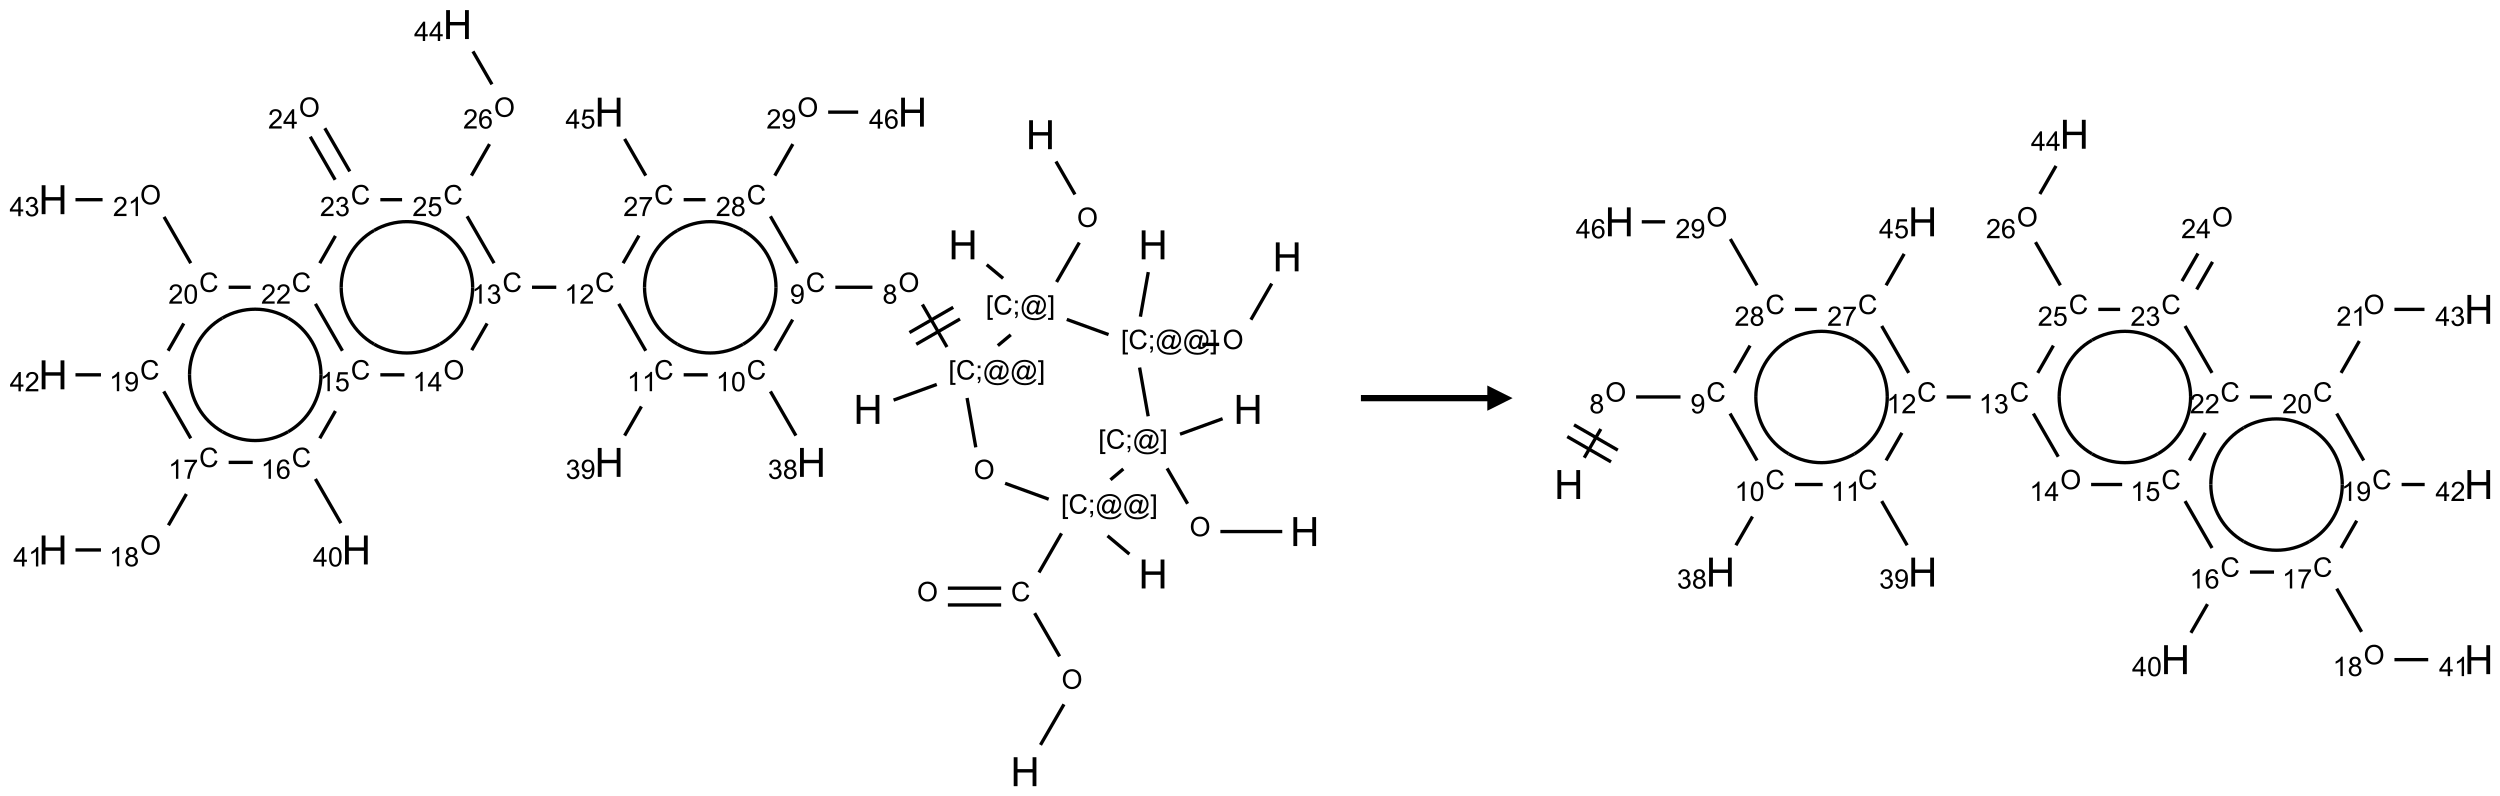 <?xml version="1.0" encoding="UTF-8"?>
<svg xmlns="http://www.w3.org/2000/svg" xmlns:xlink="http://www.w3.org/1999/xlink" width="989" height="315" viewBox="0 0 989 315">
<defs>
<g>
<g id="glyph-0-0">
<path d="M 2 0 L 2 -10 L 10 -10 L 10 0 Z M 2.25 -0.25 L 9.75 -0.25 L 9.75 -9.75 L 2.25 -9.75 Z M 2.25 -0.25 "/>
</g>
<g id="glyph-0-1">
<path d="M 1.281 0 L 1.281 -11.453 L 2.797 -11.453 L 2.797 -6.75 L 8.75 -6.75 L 8.75 -11.453 L 10.266 -11.453 L 10.266 0 L 8.75 0 L 8.75 -5.398 L 2.797 -5.398 L 2.797 0 Z M 1.281 0 "/>
</g>
<g id="glyph-1-0">
<path d="M 1.332 0 L 1.332 -6.668 L 6.668 -6.668 L 6.668 0 Z M 1.5 -0.168 L 6.5 -0.168 L 6.5 -6.5 L 1.5 -6.5 Z M 1.5 -0.168 "/>
</g>
<g id="glyph-1-1">
<path d="M 0.516 -3.719 C 0.516 -4.984 0.855 -5.977 1.535 -6.695 C 2.215 -7.414 3.094 -7.77 4.172 -7.77 C 4.875 -7.77 5.512 -7.602 6.078 -7.266 C 6.645 -6.93 7.074 -6.461 7.371 -5.855 C 7.668 -5.254 7.816 -4.57 7.816 -3.809 C 7.816 -3.035 7.66 -2.34 7.348 -1.73 C 7.035 -1.117 6.594 -0.656 6.02 -0.34 C 5.449 -0.027 4.828 0.129 4.168 0.129 C 3.449 0.129 2.805 -0.043 2.238 -0.391 C 1.672 -0.738 1.246 -1.211 0.953 -1.812 C 0.66 -2.414 0.516 -3.047 0.516 -3.719 Z M 1.559 -3.703 C 1.559 -2.781 1.805 -2.059 2.301 -1.527 C 2.793 -1 3.414 -0.734 4.16 -0.734 C 4.922 -0.734 5.547 -1 6.039 -1.535 C 6.531 -2.07 6.777 -2.828 6.777 -3.812 C 6.777 -4.434 6.672 -4.977 6.461 -5.441 C 6.25 -5.902 5.945 -6.262 5.539 -6.52 C 5.133 -6.773 4.68 -6.902 4.176 -6.902 C 3.461 -6.902 2.848 -6.656 2.332 -6.164 C 1.816 -5.672 1.559 -4.852 1.559 -3.703 Z M 1.559 -3.703 "/>
</g>
<g id="glyph-1-2">
<path d="M 6.27 -2.676 L 7.281 -2.422 C 7.07 -1.594 6.688 -0.961 6.137 -0.523 C 5.586 -0.086 4.914 0.129 4.121 0.129 C 3.297 0.129 2.629 -0.039 2.113 -0.371 C 1.598 -0.707 1.203 -1.191 0.934 -1.828 C 0.664 -2.465 0.531 -3.145 0.531 -3.875 C 0.531 -4.672 0.684 -5.363 0.988 -5.957 C 1.293 -6.547 1.723 -6.996 2.285 -7.305 C 2.844 -7.613 3.461 -7.766 4.137 -7.766 C 4.898 -7.766 5.543 -7.57 6.062 -7.184 C 6.582 -6.793 6.945 -6.246 7.152 -5.543 L 6.156 -5.309 C 5.98 -5.863 5.723 -6.266 5.387 -6.52 C 5.051 -6.773 4.625 -6.902 4.113 -6.902 C 3.527 -6.902 3.039 -6.762 2.645 -6.48 C 2.25 -6.199 1.973 -5.82 1.812 -5.348 C 1.652 -4.871 1.574 -4.383 1.574 -3.879 C 1.574 -3.23 1.668 -2.664 1.855 -2.18 C 2.047 -1.695 2.34 -1.332 2.738 -1.094 C 3.137 -0.855 3.57 -0.734 4.035 -0.734 C 4.602 -0.734 5.082 -0.898 5.473 -1.223 C 5.867 -1.551 6.133 -2.035 6.27 -2.676 Z M 6.27 -2.676 "/>
</g>
<g id="glyph-1-3">
<path d="M 0.723 2.121 L 0.723 -7.637 L 2.793 -7.637 L 2.793 -6.859 L 1.66 -6.859 L 1.66 1.344 L 2.793 1.344 L 2.793 2.121 Z M 0.723 2.121 "/>
</g>
<g id="glyph-1-4">
<path d="M 0.949 -4.465 L 0.949 -5.531 L 2.016 -5.531 L 2.016 -4.465 Z M 0.949 0 L 0.949 -1.066 L 2.016 -1.066 L 2.016 0 C 2.016 0.391 1.945 0.711 1.809 0.949 C 1.668 1.191 1.449 1.379 1.145 1.512 L 0.887 1.109 C 1.082 1.023 1.23 0.895 1.324 0.727 C 1.418 0.559 1.469 0.316 1.48 0 Z M 0.949 0 "/>
</g>
<g id="glyph-1-5">
<path d="M 6.047 -0.848 C 5.82 -0.59 5.57 -0.379 5.289 -0.223 C 5.008 -0.062 4.73 0.016 4.449 0.016 C 4.141 0.016 3.84 -0.074 3.547 -0.254 C 3.254 -0.434 3.02 -0.715 2.836 -1.09 C 2.652 -1.465 2.562 -1.875 2.562 -2.324 C 2.562 -2.875 2.703 -3.43 2.988 -3.98 C 3.27 -4.535 3.621 -4.953 4.043 -5.23 C 4.461 -5.508 4.871 -5.645 5.266 -5.645 C 5.566 -5.645 5.855 -5.566 6.129 -5.41 C 6.402 -5.25 6.641 -5.012 6.84 -4.688 L 7.016 -5.496 L 7.949 -5.496 L 7.199 -2 C 7.094 -1.516 7.043 -1.246 7.043 -1.191 C 7.043 -1.098 7.078 -1.02 7.148 -0.949 C 7.219 -0.883 7.305 -0.848 7.406 -0.848 C 7.59 -0.848 7.832 -0.953 8.129 -1.168 C 8.527 -1.445 8.84 -1.816 9.07 -2.285 C 9.301 -2.75 9.418 -3.234 9.418 -3.73 C 9.418 -4.309 9.27 -4.852 8.973 -5.355 C 8.676 -5.859 8.23 -6.262 7.645 -6.562 C 7.055 -6.863 6.406 -7.016 5.691 -7.016 C 4.879 -7.016 4.137 -6.824 3.465 -6.445 C 2.793 -6.066 2.273 -5.52 1.902 -4.809 C 1.535 -4.098 1.348 -3.34 1.348 -2.527 C 1.348 -1.676 1.535 -0.941 1.902 -0.328 C 2.273 0.285 2.809 0.742 3.508 1.035 C 4.207 1.328 4.984 1.473 5.832 1.473 C 6.742 1.473 7.504 1.32 8.121 1.016 C 8.734 0.711 9.195 0.34 9.5 -0.098 L 10.441 -0.098 C 10.266 0.266 9.961 0.637 9.531 1.016 C 9.102 1.395 8.59 1.695 7.996 1.914 C 7.402 2.133 6.688 2.246 5.848 2.246 C 5.078 2.246 4.367 2.145 3.715 1.949 C 3.066 1.75 2.512 1.453 2.051 1.055 C 1.594 0.656 1.25 0.199 1.016 -0.316 C 0.723 -0.973 0.578 -1.684 0.578 -2.441 C 0.578 -3.289 0.75 -4.098 1.098 -4.863 C 1.523 -5.805 2.125 -6.527 2.902 -7.027 C 3.684 -7.527 4.629 -7.777 5.738 -7.777 C 6.602 -7.777 7.375 -7.602 8.059 -7.246 C 8.746 -6.895 9.285 -6.371 9.684 -5.672 C 10.02 -5.07 10.188 -4.418 10.188 -3.715 C 10.188 -2.707 9.832 -1.812 9.125 -1.031 C 8.492 -0.328 7.801 0.02 7.051 0.02 C 6.812 0.02 6.617 -0.016 6.473 -0.09 C 6.324 -0.16 6.215 -0.266 6.145 -0.402 C 6.102 -0.488 6.066 -0.637 6.047 -0.848 Z M 3.527 -2.262 C 3.527 -1.785 3.641 -1.414 3.863 -1.152 C 4.09 -0.887 4.348 -0.754 4.641 -0.754 C 4.836 -0.754 5.039 -0.812 5.254 -0.93 C 5.469 -1.047 5.676 -1.219 5.871 -1.449 C 6.066 -1.676 6.23 -1.969 6.355 -2.32 C 6.48 -2.672 6.543 -3.027 6.543 -3.379 C 6.543 -3.852 6.426 -4.219 6.191 -4.48 C 5.957 -4.738 5.672 -4.871 5.332 -4.871 C 5.109 -4.871 4.902 -4.812 4.707 -4.699 C 4.512 -4.586 4.32 -4.406 4.137 -4.156 C 3.953 -3.906 3.805 -3.602 3.691 -3.246 C 3.582 -2.887 3.527 -2.559 3.527 -2.262 Z M 3.527 -2.262 "/>
</g>
<g id="glyph-1-6">
<path d="M 2.27 2.121 L 0.203 2.121 L 0.203 1.344 L 1.332 1.344 L 1.332 -6.859 L 0.203 -6.859 L 0.203 -7.637 L 2.27 -7.637 Z M 2.27 2.121 "/>
</g>
<g id="glyph-1-7">
<path d="M 1.887 -4.141 C 1.496 -4.281 1.207 -4.484 1.02 -4.75 C 0.832 -5.016 0.738 -5.328 0.738 -5.699 C 0.738 -6.254 0.938 -6.719 1.34 -7.098 C 1.738 -7.477 2.27 -7.668 2.934 -7.668 C 3.598 -7.668 4.137 -7.473 4.543 -7.086 C 4.949 -6.699 5.152 -6.227 5.152 -5.672 C 5.152 -5.316 5.059 -5.008 4.871 -4.746 C 4.688 -4.484 4.406 -4.281 4.027 -4.141 C 4.496 -3.988 4.852 -3.742 5.098 -3.402 C 5.34 -3.062 5.465 -2.656 5.465 -2.184 C 5.465 -1.531 5.234 -0.98 4.77 -0.535 C 4.309 -0.09 3.703 0.129 2.949 0.129 C 2.195 0.129 1.586 -0.094 1.125 -0.539 C 0.664 -0.984 0.434 -1.543 0.434 -2.207 C 0.434 -2.703 0.559 -3.121 0.809 -3.457 C 1.062 -3.793 1.422 -4.02 1.887 -4.141 Z M 1.699 -5.73 C 1.699 -5.367 1.812 -5.074 2.047 -4.844 C 2.281 -4.613 2.582 -4.5 2.953 -4.5 C 3.312 -4.5 3.609 -4.613 3.84 -4.84 C 4.07 -5.066 4.188 -5.348 4.188 -5.676 C 4.188 -6.02 4.07 -6.309 3.832 -6.543 C 3.594 -6.777 3.297 -6.895 2.941 -6.895 C 2.586 -6.895 2.289 -6.781 2.051 -6.551 C 1.816 -6.324 1.699 -6.047 1.699 -5.73 Z M 1.395 -2.203 C 1.395 -1.938 1.461 -1.676 1.586 -1.426 C 1.711 -1.176 1.902 -0.984 2.152 -0.848 C 2.402 -0.711 2.672 -0.641 2.957 -0.641 C 3.406 -0.641 3.777 -0.785 4.066 -1.074 C 4.359 -1.363 4.504 -1.727 4.504 -2.172 C 4.504 -2.625 4.355 -2.996 4.055 -3.293 C 3.754 -3.586 3.379 -3.734 2.926 -3.734 C 2.484 -3.734 2.121 -3.59 1.832 -3.297 C 1.543 -3.004 1.395 -2.641 1.395 -2.203 Z M 1.395 -2.203 "/>
</g>
<g id="glyph-1-8">
<path d="M 0.582 -1.766 L 1.484 -1.848 C 1.562 -1.426 1.707 -1.117 1.922 -0.926 C 2.137 -0.734 2.414 -0.641 2.75 -0.641 C 3.039 -0.641 3.289 -0.707 3.508 -0.84 C 3.727 -0.973 3.902 -1.148 4.043 -1.367 C 4.18 -1.586 4.297 -1.887 4.391 -2.262 C 4.484 -2.637 4.531 -3.016 4.531 -3.406 C 4.531 -3.449 4.531 -3.512 4.527 -3.594 C 4.34 -3.297 4.082 -3.055 3.758 -2.867 C 3.434 -2.68 3.082 -2.59 2.703 -2.59 C 2.07 -2.59 1.535 -2.816 1.098 -3.277 C 0.66 -3.734 0.441 -4.34 0.441 -5.09 C 0.441 -5.863 0.672 -6.484 1.129 -6.957 C 1.586 -7.43 2.156 -7.668 2.844 -7.668 C 3.34 -7.668 3.793 -7.531 4.207 -7.266 C 4.617 -7 4.93 -6.617 5.145 -6.121 C 5.355 -5.629 5.465 -4.91 5.465 -3.973 C 5.465 -2.996 5.359 -2.223 5.145 -1.645 C 4.934 -1.066 4.617 -0.625 4.199 -0.324 C 3.781 -0.02 3.293 0.129 2.73 0.129 C 2.133 0.129 1.645 -0.035 1.266 -0.367 C 0.887 -0.699 0.66 -1.164 0.582 -1.766 Z M 4.422 -5.137 C 4.422 -5.676 4.277 -6.102 3.992 -6.418 C 3.707 -6.734 3.359 -6.891 2.957 -6.891 C 2.543 -6.891 2.18 -6.719 1.871 -6.379 C 1.562 -6.039 1.406 -5.598 1.406 -5.059 C 1.406 -4.57 1.555 -4.176 1.848 -3.871 C 2.141 -3.566 2.5 -3.418 2.934 -3.418 C 3.367 -3.418 3.723 -3.57 4.004 -3.871 C 4.281 -4.176 4.422 -4.598 4.422 -5.137 Z M 4.422 -5.137 "/>
</g>
<g id="glyph-1-9">
<path d="M 3.973 0 L 3.035 0 L 3.035 -5.973 C 2.809 -5.758 2.516 -5.543 2.148 -5.328 C 1.781 -5.113 1.453 -4.953 1.16 -4.844 L 1.16 -5.75 C 1.684 -5.996 2.145 -6.297 2.535 -6.645 C 2.93 -6.996 3.207 -7.336 3.371 -7.668 L 3.973 -7.668 Z M 3.973 0 "/>
</g>
<g id="glyph-1-10">
<path d="M 0.441 -3.766 C 0.441 -4.668 0.535 -5.395 0.723 -5.945 C 0.906 -6.496 1.184 -6.922 1.551 -7.219 C 1.918 -7.516 2.375 -7.668 2.934 -7.668 C 3.344 -7.668 3.703 -7.586 4.012 -7.418 C 4.32 -7.254 4.574 -7.016 4.777 -6.707 C 4.977 -6.395 5.137 -6.016 5.25 -5.57 C 5.363 -5.125 5.422 -4.523 5.422 -3.766 C 5.422 -2.871 5.328 -2.148 5.145 -1.598 C 4.961 -1.047 4.688 -0.621 4.32 -0.32 C 3.953 -0.02 3.492 0.129 2.934 0.129 C 2.195 0.129 1.617 -0.133 1.199 -0.66 C 0.695 -1.297 0.441 -2.332 0.441 -3.766 Z M 1.406 -3.766 C 1.406 -2.512 1.555 -1.68 1.848 -1.262 C 2.141 -0.848 2.5 -0.641 2.934 -0.641 C 3.363 -0.641 3.727 -0.848 4.02 -1.266 C 4.312 -1.684 4.457 -2.516 4.457 -3.766 C 4.457 -5.023 4.312 -5.859 4.02 -6.27 C 3.727 -6.684 3.359 -6.891 2.922 -6.891 C 2.492 -6.891 2.148 -6.707 1.891 -6.344 C 1.566 -5.879 1.406 -5.02 1.406 -3.766 Z M 1.406 -3.766 "/>
</g>
<g id="glyph-1-11">
<path d="M 0.449 -2.016 L 1.387 -2.141 C 1.492 -1.609 1.676 -1.227 1.934 -0.992 C 2.191 -0.758 2.508 -0.641 2.879 -0.641 C 3.32 -0.641 3.695 -0.793 3.996 -1.098 C 4.301 -1.402 4.453 -1.781 4.453 -2.234 C 4.453 -2.664 4.312 -3.02 4.031 -3.301 C 3.75 -3.578 3.391 -3.719 2.957 -3.719 C 2.781 -3.719 2.562 -3.684 2.297 -3.613 L 2.402 -4.438 C 2.465 -4.43 2.516 -4.426 2.551 -4.426 C 2.949 -4.426 3.312 -4.531 3.629 -4.738 C 3.949 -4.949 4.109 -5.27 4.109 -5.703 C 4.109 -6.047 3.992 -6.332 3.762 -6.559 C 3.527 -6.785 3.227 -6.895 2.859 -6.895 C 2.496 -6.895 2.191 -6.781 1.949 -6.551 C 1.707 -6.324 1.547 -5.98 1.48 -5.52 L 0.543 -5.688 C 0.656 -6.316 0.918 -6.805 1.324 -7.148 C 1.73 -7.492 2.234 -7.668 2.84 -7.668 C 3.254 -7.668 3.641 -7.578 3.988 -7.398 C 4.34 -7.219 4.609 -6.977 4.793 -6.668 C 4.98 -6.359 5.074 -6.031 5.074 -5.684 C 5.074 -5.352 4.984 -5.051 4.809 -4.781 C 4.629 -4.512 4.367 -4.297 4.02 -4.137 C 4.473 -4.031 4.824 -3.816 5.074 -3.488 C 5.324 -3.16 5.449 -2.75 5.449 -2.254 C 5.449 -1.59 5.203 -1.023 4.719 -0.559 C 4.234 -0.098 3.617 0.137 2.875 0.137 C 2.203 0.137 1.648 -0.062 1.207 -0.465 C 0.762 -0.863 0.512 -1.379 0.449 -2.016 Z M 0.449 -2.016 "/>
</g>
<g id="glyph-1-12">
<path d="M 5.371 -0.902 L 5.371 0 L 0.324 0 C 0.316 -0.227 0.352 -0.441 0.434 -0.652 C 0.562 -0.996 0.766 -1.332 1.051 -1.668 C 1.332 -2 1.742 -2.387 2.277 -2.824 C 3.105 -3.504 3.668 -4.043 3.957 -4.441 C 4.25 -4.84 4.395 -5.215 4.395 -5.566 C 4.395 -5.938 4.262 -6.254 3.996 -6.508 C 3.73 -6.762 3.387 -6.891 2.957 -6.891 C 2.508 -6.891 2.145 -6.754 1.875 -6.484 C 1.605 -6.215 1.469 -5.84 1.465 -5.359 L 0.5 -5.457 C 0.566 -6.176 0.812 -6.727 1.246 -7.102 C 1.676 -7.477 2.254 -7.668 2.98 -7.668 C 3.711 -7.668 4.293 -7.465 4.719 -7.059 C 5.145 -6.652 5.359 -6.148 5.359 -5.547 C 5.359 -5.242 5.297 -4.941 5.172 -4.645 C 5.047 -4.352 4.84 -4.039 4.551 -3.715 C 4.262 -3.387 3.777 -2.938 3.105 -2.371 C 2.543 -1.898 2.18 -1.578 2.02 -1.41 C 1.859 -1.242 1.73 -1.07 1.625 -0.902 Z M 5.371 -0.902 "/>
</g>
<g id="glyph-1-13">
<path d="M 3.449 0 L 3.449 -1.828 L 0.137 -1.828 L 0.137 -2.688 L 3.621 -7.637 L 4.387 -7.637 L 4.387 -2.688 L 5.418 -2.688 L 5.418 -1.828 L 4.387 -1.828 L 4.387 0 Z M 3.449 -2.688 L 3.449 -6.129 L 1.059 -2.688 Z M 3.449 -2.688 "/>
</g>
<g id="glyph-1-14">
<path d="M 0.441 -2 L 1.426 -2.082 C 1.5 -1.605 1.668 -1.242 1.934 -1.004 C 2.199 -0.762 2.52 -0.641 2.895 -0.641 C 3.348 -0.641 3.73 -0.812 4.043 -1.152 C 4.355 -1.492 4.512 -1.941 4.512 -2.504 C 4.512 -3.039 4.359 -3.461 4.059 -3.77 C 3.758 -4.078 3.367 -4.234 2.879 -4.234 C 2.578 -4.234 2.305 -4.164 2.062 -4.027 C 1.82 -3.891 1.629 -3.715 1.488 -3.496 L 0.609 -3.609 L 1.348 -7.531 L 5.145 -7.531 L 5.145 -6.637 L 2.098 -6.637 L 1.688 -4.582 C 2.145 -4.902 2.625 -5.062 3.129 -5.062 C 3.797 -5.062 4.359 -4.832 4.816 -4.371 C 5.277 -3.91 5.504 -3.312 5.504 -2.59 C 5.504 -1.898 5.305 -1.301 4.902 -0.797 C 4.41 -0.18 3.742 0.129 2.895 0.129 C 2.199 0.129 1.633 -0.062 1.195 -0.453 C 0.758 -0.844 0.504 -1.359 0.441 -2 Z M 0.441 -2 "/>
</g>
<g id="glyph-1-15">
<path d="M 5.309 -5.766 L 4.375 -5.691 C 4.293 -6.059 4.172 -6.328 4.02 -6.496 C 3.766 -6.762 3.453 -6.895 3.082 -6.895 C 2.785 -6.895 2.523 -6.812 2.297 -6.645 C 2 -6.43 1.77 -6.117 1.598 -5.703 C 1.43 -5.289 1.34 -4.703 1.332 -3.938 C 1.559 -4.281 1.836 -4.535 2.16 -4.703 C 2.488 -4.871 2.828 -4.953 3.188 -4.953 C 3.812 -4.953 4.344 -4.723 4.785 -4.262 C 5.223 -3.801 5.441 -3.207 5.441 -2.48 C 5.441 -2 5.34 -1.555 5.133 -1.145 C 4.926 -0.73 4.641 -0.418 4.281 -0.199 C 3.922 0.02 3.512 0.129 3.051 0.129 C 2.27 0.129 1.633 -0.156 1.141 -0.73 C 0.648 -1.305 0.402 -2.254 0.402 -3.574 C 0.402 -5.051 0.672 -6.121 1.219 -6.793 C 1.695 -7.375 2.336 -7.668 3.141 -7.668 C 3.742 -7.668 4.234 -7.5 4.617 -7.16 C 5 -6.824 5.23 -6.359 5.309 -5.766 Z M 1.48 -2.473 C 1.48 -2.152 1.547 -1.844 1.684 -1.547 C 1.82 -1.25 2.016 -1.027 2.262 -0.871 C 2.508 -0.719 2.766 -0.641 3.035 -0.641 C 3.434 -0.641 3.773 -0.801 4.059 -1.121 C 4.344 -1.441 4.484 -1.875 4.484 -2.422 C 4.484 -2.949 4.344 -3.367 4.062 -3.668 C 3.781 -3.973 3.426 -4.125 3 -4.125 C 2.578 -4.125 2.219 -3.973 1.922 -3.668 C 1.625 -3.363 1.48 -2.969 1.48 -2.473 Z M 1.48 -2.473 "/>
</g>
<g id="glyph-1-16">
<path d="M 0.504 -6.637 L 0.504 -7.535 L 5.449 -7.535 L 5.449 -6.809 C 4.961 -6.289 4.48 -5.602 4.004 -4.746 C 3.527 -3.887 3.156 -3.004 2.895 -2.098 C 2.707 -1.461 2.59 -0.762 2.535 0 L 1.574 0 C 1.582 -0.602 1.703 -1.328 1.926 -2.176 C 2.152 -3.027 2.477 -3.848 2.898 -4.637 C 3.32 -5.426 3.77 -6.094 4.246 -6.637 Z M 0.504 -6.637 "/>
</g>
</g>
</defs>
<path fill="none" stroke-width="0.033" stroke-linecap="butt" stroke-linejoin="miter" stroke="rgb(0%, 0%, 0%)" stroke-opacity="1" stroke-miterlimit="10" d="M 9.766 7.124 L 9.998 6.723 " transform="matrix(40, 0, 0, 40, 20.979, 9.721)"/>
<path fill="none" stroke-width="0.033" stroke-linecap="butt" stroke-linejoin="miter" stroke="rgb(0%, 0%, 0%)" stroke-opacity="1" stroke-miterlimit="10" d="M 9.955 6.248 L 9.708 5.821 " transform="matrix(40, 0, 0, 40, 20.979, 9.721)"/>
<path fill="none" stroke-width="0.033" stroke-linecap="butt" stroke-linejoin="miter" stroke="rgb(0%, 0%, 0%)" stroke-opacity="1" stroke-miterlimit="10" d="M 9.377 5.574 L 8.85 5.574 " transform="matrix(40, 0, 0, 40, 20.979, 9.721)"/>
<path fill="none" stroke-width="0.033" stroke-linecap="butt" stroke-linejoin="miter" stroke="rgb(0%, 0%, 0%)" stroke-opacity="1" stroke-miterlimit="10" d="M 9.377 5.74 L 8.85 5.74 " transform="matrix(40, 0, 0, 40, 20.979, 9.721)"/>
<path fill="none" stroke-width="0.033" stroke-linecap="butt" stroke-linejoin="miter" stroke="rgb(0%, 0%, 0%)" stroke-opacity="1" stroke-miterlimit="10" d="M 9.751 5.419 L 9.974 5.032 " transform="matrix(40, 0, 0, 40, 20.979, 9.721)"/>
<path fill="none" stroke-width="0.033" stroke-linecap="butt" stroke-linejoin="miter" stroke="rgb(0%, 0%, 0%)" stroke-opacity="1" stroke-miterlimit="10" d="M 10.429 5.056 L 10.645 5.237 " transform="matrix(40, 0, 0, 40, 20.979, 9.721)"/>
<path fill="none" stroke-width="0.033" stroke-linecap="butt" stroke-linejoin="miter" stroke="rgb(0%, 0%, 0%)" stroke-opacity="1" stroke-miterlimit="10" d="M 9.847 4.694 L 9.416 4.537 " transform="matrix(40, 0, 0, 40, 20.979, 9.721)"/>
<path fill="none" stroke-width="0.033" stroke-linecap="butt" stroke-linejoin="miter" stroke="rgb(0%, 0%, 0%)" stroke-opacity="1" stroke-miterlimit="10" d="M 9.126 4.181 L 9.04 3.693 " transform="matrix(40, 0, 0, 40, 20.979, 9.721)"/>
<path fill="none" stroke-width="0.033" stroke-linecap="butt" stroke-linejoin="miter" stroke="rgb(0%, 0%, 0%)" stroke-opacity="1" stroke-miterlimit="10" d="M 8.74 3.559 L 8.313 3.714 " transform="matrix(40, 0, 0, 40, 20.979, 9.721)"/>
<path fill="none" stroke-width="0.033" stroke-linecap="butt" stroke-linejoin="miter" stroke="rgb(0%, 0%, 0%)" stroke-opacity="1" stroke-miterlimit="10" d="M 8.841 3.189 L 8.598 2.768 " transform="matrix(40, 0, 0, 40, 20.979, 9.721)"/>
<path fill="none" stroke-width="0.033" stroke-linecap="butt" stroke-linejoin="miter" stroke="rgb(0%, 0%, 0%)" stroke-opacity="1" stroke-miterlimit="10" d="M 8.903 2.796 L 8.47 3.046 " transform="matrix(40, 0, 0, 40, 20.979, 9.721)"/>
<path fill="none" stroke-width="0.033" stroke-linecap="butt" stroke-linejoin="miter" stroke="rgb(0%, 0%, 0%)" stroke-opacity="1" stroke-miterlimit="10" d="M 8.97 2.912 L 8.537 3.162 " transform="matrix(40, 0, 0, 40, 20.979, 9.721)"/>
<path fill="none" stroke-width="0.033" stroke-linecap="butt" stroke-linejoin="miter" stroke="rgb(0%, 0%, 0%)" stroke-opacity="1" stroke-miterlimit="10" d="M 8.104 2.598 L 7.737 2.598 " transform="matrix(40, 0, 0, 40, 20.979, 9.721)"/>
<path fill="none" stroke-width="0.033" stroke-linecap="butt" stroke-linejoin="miter" stroke="rgb(0%, 0%, 0%)" stroke-opacity="1" stroke-miterlimit="10" d="M 7.315 2.918 L 7.138 3.226 " transform="matrix(40, 0, 0, 40, 20.979, 9.721)"/>
<path fill="none" stroke-width="0.033" stroke-linecap="butt" stroke-linejoin="miter" stroke="rgb(0%, 0%, 0%)" stroke-opacity="1" stroke-miterlimit="10" d="M 7.095 3.628 L 7.347 4.065 " transform="matrix(40, 0, 0, 40, 20.979, 9.721)"/>
<path fill="none" stroke-width="0.033" stroke-linecap="butt" stroke-linejoin="miter" stroke="rgb(0%, 0%, 0%)" stroke-opacity="1" stroke-miterlimit="10" d="M 6.475 3.464 L 6.237 3.464 " transform="matrix(40, 0, 0, 40, 20.979, 9.721)"/>
<path fill="none" stroke-width="0.033" stroke-linecap="butt" stroke-linejoin="miter" stroke="rgb(0%, 0%, 0%)" stroke-opacity="1" stroke-miterlimit="10" d="M 5.819 3.777 L 5.653 4.065 " transform="matrix(40, 0, 0, 40, 20.979, 9.721)"/>
<path fill="none" stroke-width="0.033" stroke-linecap="butt" stroke-linejoin="miter" stroke="rgb(0%, 0%, 0%)" stroke-opacity="1" stroke-miterlimit="10" d="M 5.862 3.226 L 5.595 2.762 " transform="matrix(40, 0, 0, 40, 20.979, 9.721)"/>
<path fill="none" stroke-width="0.033" stroke-linecap="butt" stroke-linejoin="miter" stroke="rgb(0%, 0%, 0%)" stroke-opacity="1" stroke-miterlimit="10" d="M 4.977 2.598 L 4.737 2.598 " transform="matrix(40, 0, 0, 40, 20.979, 9.721)"/>
<path fill="none" stroke-width="0.033" stroke-linecap="butt" stroke-linejoin="miter" stroke="rgb(0%, 0%, 0%)" stroke-opacity="1" stroke-miterlimit="10" d="M 4.293 2.956 L 4.141 3.22 " transform="matrix(40, 0, 0, 40, 20.979, 9.721)"/>
<path fill="none" stroke-width="0.033" stroke-linecap="butt" stroke-linejoin="miter" stroke="rgb(0%, 0%, 0%)" stroke-opacity="1" stroke-miterlimit="10" d="M 3.475 3.464 L 3.237 3.464 " transform="matrix(40, 0, 0, 40, 20.979, 9.721)"/>
<path fill="none" stroke-width="0.033" stroke-linecap="butt" stroke-linejoin="miter" stroke="rgb(0%, 0%, 0%)" stroke-opacity="1" stroke-miterlimit="10" d="M 2.793 3.822 L 2.638 4.092 " transform="matrix(40, 0, 0, 40, 20.979, 9.721)"/>
<path fill="none" stroke-width="0.033" stroke-linecap="butt" stroke-linejoin="miter" stroke="rgb(0%, 0%, 0%)" stroke-opacity="1" stroke-miterlimit="10" d="M 2.595 4.494 L 2.847 4.931 " transform="matrix(40, 0, 0, 40, 20.979, 9.721)"/>
<path fill="none" stroke-width="0.033" stroke-linecap="butt" stroke-linejoin="miter" stroke="rgb(0%, 0%, 0%)" stroke-opacity="1" stroke-miterlimit="10" d="M 1.975 4.33 L 1.737 4.33 " transform="matrix(40, 0, 0, 40, 20.979, 9.721)"/>
<path fill="none" stroke-width="0.033" stroke-linecap="butt" stroke-linejoin="miter" stroke="rgb(0%, 0%, 0%)" stroke-opacity="1" stroke-miterlimit="10" d="M 1.319 4.643 L 1.141 4.952 " transform="matrix(40, 0, 0, 40, 20.979, 9.721)"/>
<path fill="none" stroke-width="0.033" stroke-linecap="butt" stroke-linejoin="miter" stroke="rgb(0%, 0%, 0%)" stroke-opacity="1" stroke-miterlimit="10" d="M 0.474 5.196 L 0.222 5.196 " transform="matrix(40, 0, 0, 40, 20.979, 9.721)"/>
<path fill="none" stroke-width="0.033" stroke-linecap="butt" stroke-linejoin="miter" stroke="rgb(0%, 0%, 0%)" stroke-opacity="1" stroke-miterlimit="10" d="M 1.362 4.092 L 1.095 3.628 " transform="matrix(40, 0, 0, 40, 20.979, 9.721)"/>
<path fill="none" stroke-width="0.033" stroke-linecap="butt" stroke-linejoin="miter" stroke="rgb(0%, 0%, 0%)" stroke-opacity="1" stroke-miterlimit="10" d="M 0.474 3.464 L 0.222 3.464 " transform="matrix(40, 0, 0, 40, 20.979, 9.721)"/>
<path fill="none" stroke-width="0.033" stroke-linecap="butt" stroke-linejoin="miter" stroke="rgb(0%, 0%, 0%)" stroke-opacity="1" stroke-miterlimit="10" d="M 1.138 3.226 L 1.293 2.956 " transform="matrix(40, 0, 0, 40, 20.979, 9.721)"/>
<path fill="none" stroke-width="0.033" stroke-linecap="butt" stroke-linejoin="miter" stroke="rgb(0%, 0%, 0%)" stroke-opacity="1" stroke-miterlimit="10" d="M 1.362 2.36 L 1.098 1.902 " transform="matrix(40, 0, 0, 40, 20.979, 9.721)"/>
<path fill="none" stroke-width="0.033" stroke-linecap="butt" stroke-linejoin="miter" stroke="rgb(0%, 0%, 0%)" stroke-opacity="1" stroke-miterlimit="10" d="M 0.49 1.732 L 0.222 1.732 " transform="matrix(40, 0, 0, 40, 20.979, 9.721)"/>
<path fill="none" stroke-width="0.033" stroke-linecap="butt" stroke-linejoin="miter" stroke="rgb(0%, 0%, 0%)" stroke-opacity="1" stroke-miterlimit="10" d="M 1.737 2.598 L 1.955 2.598 " transform="matrix(40, 0, 0, 40, 20.979, 9.721)"/>
<path fill="none" stroke-width="0.033" stroke-linecap="butt" stroke-linejoin="miter" stroke="rgb(0%, 0%, 0%)" stroke-opacity="1" stroke-miterlimit="10" d="M 2.595 2.762 L 2.862 3.226 " transform="matrix(40, 0, 0, 40, 20.979, 9.721)"/>
<path fill="none" stroke-width="0.033" stroke-linecap="butt" stroke-linejoin="miter" stroke="rgb(0%, 0%, 0%)" stroke-opacity="1" stroke-miterlimit="10" d="M 2.638 2.36 L 2.793 2.09 " transform="matrix(40, 0, 0, 40, 20.979, 9.721)"/>
<path fill="none" stroke-width="0.033" stroke-linecap="butt" stroke-linejoin="miter" stroke="rgb(0%, 0%, 0%)" stroke-opacity="1" stroke-miterlimit="10" d="M 2.935 1.452 L 2.688 1.025 " transform="matrix(40, 0, 0, 40, 20.979, 9.721)"/>
<path fill="none" stroke-width="0.033" stroke-linecap="butt" stroke-linejoin="miter" stroke="rgb(0%, 0%, 0%)" stroke-opacity="1" stroke-miterlimit="10" d="M 2.79 1.535 L 2.544 1.109 " transform="matrix(40, 0, 0, 40, 20.979, 9.721)"/>
<path fill="none" stroke-width="0.033" stroke-linecap="butt" stroke-linejoin="miter" stroke="rgb(0%, 0%, 0%)" stroke-opacity="1" stroke-miterlimit="10" d="M 3.237 1.732 L 3.452 1.732 " transform="matrix(40, 0, 0, 40, 20.979, 9.721)"/>
<path fill="none" stroke-width="0.033" stroke-linecap="butt" stroke-linejoin="miter" stroke="rgb(0%, 0%, 0%)" stroke-opacity="1" stroke-miterlimit="10" d="M 4.095 1.896 L 4.362 2.36 " transform="matrix(40, 0, 0, 40, 20.979, 9.721)"/>
<path fill="none" stroke-width="0.033" stroke-linecap="butt" stroke-linejoin="miter" stroke="rgb(0%, 0%, 0%)" stroke-opacity="1" stroke-miterlimit="10" d="M 4.138 1.494 L 4.317 1.182 " transform="matrix(40, 0, 0, 40, 20.979, 9.721)"/>
<path fill="none" stroke-width="0.033" stroke-linecap="butt" stroke-linejoin="miter" stroke="rgb(0%, 0%, 0%)" stroke-opacity="1" stroke-miterlimit="10" d="M 4.341 0.591 L 4.153 0.265 " transform="matrix(40, 0, 0, 40, 20.979, 9.721)"/>
<path fill="none" stroke-width="0.033" stroke-linecap="butt" stroke-linejoin="miter" stroke="rgb(0%, 0%, 0%)" stroke-opacity="1" stroke-miterlimit="10" d="M 5.638 2.36 L 5.795 2.087 " transform="matrix(40, 0, 0, 40, 20.979, 9.721)"/>
<path fill="none" stroke-width="0.033" stroke-linecap="butt" stroke-linejoin="miter" stroke="rgb(0%, 0%, 0%)" stroke-opacity="1" stroke-miterlimit="10" d="M 5.862 1.494 L 5.653 1.131 " transform="matrix(40, 0, 0, 40, 20.979, 9.721)"/>
<path fill="none" stroke-width="0.033" stroke-linecap="butt" stroke-linejoin="miter" stroke="rgb(0%, 0%, 0%)" stroke-opacity="1" stroke-miterlimit="10" d="M 6.237 1.732 L 6.453 1.732 " transform="matrix(40, 0, 0, 40, 20.979, 9.721)"/>
<path fill="none" stroke-width="0.033" stroke-linecap="butt" stroke-linejoin="miter" stroke="rgb(0%, 0%, 0%)" stroke-opacity="1" stroke-miterlimit="10" d="M 7.095 1.896 L 7.362 2.36 " transform="matrix(40, 0, 0, 40, 20.979, 9.721)"/>
<path fill="none" stroke-width="0.033" stroke-linecap="butt" stroke-linejoin="miter" stroke="rgb(0%, 0%, 0%)" stroke-opacity="1" stroke-miterlimit="10" d="M 7.138 1.494 L 7.317 1.182 " transform="matrix(40, 0, 0, 40, 20.979, 9.721)"/>
<path fill="none" stroke-width="0.033" stroke-linecap="butt" stroke-linejoin="miter" stroke="rgb(0%, 0%, 0%)" stroke-opacity="1" stroke-miterlimit="10" d="M 7.666 0.866 L 7.963 0.866 " transform="matrix(40, 0, 0, 40, 20.979, 9.721)"/>
<path fill="none" stroke-width="0.033" stroke-linecap="butt" stroke-linejoin="miter" stroke="rgb(0%, 0%, 0%)" stroke-opacity="1" stroke-miterlimit="10" d="M 9.344 3.175 L 9.472 3.068 " transform="matrix(40, 0, 0, 40, 20.979, 9.721)"/>
<path fill="none" stroke-width="0.033" stroke-linecap="butt" stroke-linejoin="miter" stroke="rgb(0%, 0%, 0%)" stroke-opacity="1" stroke-miterlimit="10" d="M 9.396 2.51 L 9.234 2.375 " transform="matrix(40, 0, 0, 40, 20.979, 9.721)"/>
<path fill="none" stroke-width="0.033" stroke-linecap="butt" stroke-linejoin="miter" stroke="rgb(0%, 0%, 0%)" stroke-opacity="1" stroke-miterlimit="10" d="M 9.925 2.546 L 10.15 2.156 " transform="matrix(40, 0, 0, 40, 20.979, 9.721)"/>
<path fill="none" stroke-width="0.033" stroke-linecap="butt" stroke-linejoin="miter" stroke="rgb(0%, 0%, 0%)" stroke-opacity="1" stroke-miterlimit="10" d="M 10.107 1.68 L 9.919 1.354 " transform="matrix(40, 0, 0, 40, 20.979, 9.721)"/>
<path fill="none" stroke-width="0.033" stroke-linecap="butt" stroke-linejoin="miter" stroke="rgb(0%, 0%, 0%)" stroke-opacity="1" stroke-miterlimit="10" d="M 10.026 2.916 L 10.439 3.066 " transform="matrix(40, 0, 0, 40, 20.979, 9.721)"/>
<path fill="none" stroke-width="0.033" stroke-linecap="butt" stroke-linejoin="miter" stroke="rgb(0%, 0%, 0%)" stroke-opacity="1" stroke-miterlimit="10" d="M 10.754 2.889 L 10.832 2.448 " transform="matrix(40, 0, 0, 40, 20.979, 9.721)"/>
<path fill="none" stroke-width="0.033" stroke-linecap="butt" stroke-linejoin="miter" stroke="rgb(0%, 0%, 0%)" stroke-opacity="1" stroke-miterlimit="10" d="M 11.366 3.163 L 11.533 3.163 " transform="matrix(40, 0, 0, 40, 20.979, 9.721)"/>
<path fill="none" stroke-width="0.033" stroke-linecap="butt" stroke-linejoin="miter" stroke="rgb(0%, 0%, 0%)" stroke-opacity="1" stroke-miterlimit="10" d="M 11.847 2.919 L 12.053 2.562 " transform="matrix(40, 0, 0, 40, 20.979, 9.721)"/>
<path fill="none" stroke-width="0.033" stroke-linecap="butt" stroke-linejoin="miter" stroke="rgb(0%, 0%, 0%)" stroke-opacity="1" stroke-miterlimit="10" d="M 10.746 3.392 L 10.831 3.874 " transform="matrix(40, 0, 0, 40, 20.979, 9.721)"/>
<path fill="none" stroke-width="0.033" stroke-linecap="butt" stroke-linejoin="miter" stroke="rgb(0%, 0%, 0%)" stroke-opacity="1" stroke-miterlimit="10" d="M 10.585 4.395 L 10.458 4.502 " transform="matrix(40, 0, 0, 40, 20.979, 9.721)"/>
<path fill="none" stroke-width="0.033" stroke-linecap="butt" stroke-linejoin="miter" stroke="rgb(0%, 0%, 0%)" stroke-opacity="1" stroke-miterlimit="10" d="M 11.146 4.051 L 11.567 3.898 " transform="matrix(40, 0, 0, 40, 20.979, 9.721)"/>
<path fill="none" stroke-width="0.033" stroke-linecap="butt" stroke-linejoin="miter" stroke="rgb(0%, 0%, 0%)" stroke-opacity="1" stroke-miterlimit="10" d="M 11.018 4.389 L 11.221 4.739 " transform="matrix(40, 0, 0, 40, 20.979, 9.721)"/>
<path fill="none" stroke-width="0.033" stroke-linecap="butt" stroke-linejoin="miter" stroke="rgb(0%, 0%, 0%)" stroke-opacity="1" stroke-miterlimit="10" d="M 11.545 5.014 L 12.157 5.014 " transform="matrix(40, 0, 0, 40, 20.979, 9.721)"/>
<path fill="none" stroke-width="0.033" stroke-linecap="butt" stroke-linejoin="miter" stroke="rgb(0%, 0%, 0%)" stroke-opacity="1" stroke-miterlimit="10" d="M 7.15 2.598 C 7.15 2.83 7.026 3.045 6.825 3.161 " transform="matrix(40, 0, 0, 40, 20.979, 9.721)"/>
<path fill="none" stroke-width="0.033" stroke-linecap="butt" stroke-linejoin="miter" stroke="rgb(0%, 0%, 0%)" stroke-opacity="1" stroke-miterlimit="10" d="M 6.825 2.036 C 7.026 2.152 7.15 2.366 7.15 2.598 " transform="matrix(40, 0, 0, 40, 20.979, 9.721)"/>
<path fill="none" stroke-width="0.033" stroke-linecap="butt" stroke-linejoin="miter" stroke="rgb(0%, 0%, 0%)" stroke-opacity="1" stroke-miterlimit="10" d="M 6.175 2.036 C 6.376 1.92 6.624 1.92 6.825 2.036 " transform="matrix(40, 0, 0, 40, 20.979, 9.721)"/>
<path fill="none" stroke-width="0.033" stroke-linecap="butt" stroke-linejoin="miter" stroke="rgb(0%, 0%, 0%)" stroke-opacity="1" stroke-miterlimit="10" d="M 5.85 2.598 C 5.85 2.366 5.974 2.152 6.175 2.036 " transform="matrix(40, 0, 0, 40, 20.979, 9.721)"/>
<path fill="none" stroke-width="0.033" stroke-linecap="butt" stroke-linejoin="miter" stroke="rgb(0%, 0%, 0%)" stroke-opacity="1" stroke-miterlimit="10" d="M 6.175 3.161 C 5.974 3.045 5.85 2.83 5.85 2.598 " transform="matrix(40, 0, 0, 40, 20.979, 9.721)"/>
<path fill="none" stroke-width="0.033" stroke-linecap="butt" stroke-linejoin="miter" stroke="rgb(0%, 0%, 0%)" stroke-opacity="1" stroke-miterlimit="10" d="M 6.825 3.161 C 6.624 3.277 6.376 3.277 6.175 3.161 " transform="matrix(40, 0, 0, 40, 20.979, 9.721)"/>
<path fill="none" stroke-width="0.033" stroke-linecap="butt" stroke-linejoin="miter" stroke="rgb(0%, 0%, 0%)" stroke-opacity="1" stroke-miterlimit="10" d="M 4.15 2.598 C 4.15 2.83 4.026 3.045 3.825 3.161 " transform="matrix(40, 0, 0, 40, 20.979, 9.721)"/>
<path fill="none" stroke-width="0.033" stroke-linecap="butt" stroke-linejoin="miter" stroke="rgb(0%, 0%, 0%)" stroke-opacity="1" stroke-miterlimit="10" d="M 3.825 2.036 C 4.026 2.152 4.15 2.366 4.15 2.598 " transform="matrix(40, 0, 0, 40, 20.979, 9.721)"/>
<path fill="none" stroke-width="0.033" stroke-linecap="butt" stroke-linejoin="miter" stroke="rgb(0%, 0%, 0%)" stroke-opacity="1" stroke-miterlimit="10" d="M 3.175 2.036 C 3.376 1.92 3.624 1.92 3.825 2.036 " transform="matrix(40, 0, 0, 40, 20.979, 9.721)"/>
<path fill="none" stroke-width="0.033" stroke-linecap="butt" stroke-linejoin="miter" stroke="rgb(0%, 0%, 0%)" stroke-opacity="1" stroke-miterlimit="10" d="M 2.85 2.598 C 2.85 2.366 2.974 2.152 3.175 2.036 " transform="matrix(40, 0, 0, 40, 20.979, 9.721)"/>
<path fill="none" stroke-width="0.033" stroke-linecap="butt" stroke-linejoin="miter" stroke="rgb(0%, 0%, 0%)" stroke-opacity="1" stroke-miterlimit="10" d="M 3.175 3.161 C 2.974 3.045 2.85 2.83 2.85 2.598 " transform="matrix(40, 0, 0, 40, 20.979, 9.721)"/>
<path fill="none" stroke-width="0.033" stroke-linecap="butt" stroke-linejoin="miter" stroke="rgb(0%, 0%, 0%)" stroke-opacity="1" stroke-miterlimit="10" d="M 3.825 3.161 C 3.624 3.277 3.376 3.277 3.175 3.161 " transform="matrix(40, 0, 0, 40, 20.979, 9.721)"/>
<path fill="none" stroke-width="0.033" stroke-linecap="butt" stroke-linejoin="miter" stroke="rgb(0%, 0%, 0%)" stroke-opacity="1" stroke-miterlimit="10" d="M 2.65 3.464 C 2.65 3.696 2.526 3.911 2.325 4.027 " transform="matrix(40, 0, 0, 40, 20.979, 9.721)"/>
<path fill="none" stroke-width="0.033" stroke-linecap="butt" stroke-linejoin="miter" stroke="rgb(0%, 0%, 0%)" stroke-opacity="1" stroke-miterlimit="10" d="M 2.325 2.902 C 2.526 3.018 2.65 3.232 2.65 3.464 " transform="matrix(40, 0, 0, 40, 20.979, 9.721)"/>
<path fill="none" stroke-width="0.033" stroke-linecap="butt" stroke-linejoin="miter" stroke="rgb(0%, 0%, 0%)" stroke-opacity="1" stroke-miterlimit="10" d="M 1.675 2.902 C 1.876 2.786 2.124 2.786 2.325 2.902 " transform="matrix(40, 0, 0, 40, 20.979, 9.721)"/>
<path fill="none" stroke-width="0.033" stroke-linecap="butt" stroke-linejoin="miter" stroke="rgb(0%, 0%, 0%)" stroke-opacity="1" stroke-miterlimit="10" d="M 1.35 3.464 C 1.35 3.232 1.474 3.018 1.675 2.902 " transform="matrix(40, 0, 0, 40, 20.979, 9.721)"/>
<path fill="none" stroke-width="0.033" stroke-linecap="butt" stroke-linejoin="miter" stroke="rgb(0%, 0%, 0%)" stroke-opacity="1" stroke-miterlimit="10" d="M 1.675 4.027 C 1.474 3.911 1.35 3.696 1.35 3.464 " transform="matrix(40, 0, 0, 40, 20.979, 9.721)"/>
<path fill="none" stroke-width="0.033" stroke-linecap="butt" stroke-linejoin="miter" stroke="rgb(0%, 0%, 0%)" stroke-opacity="1" stroke-miterlimit="10" d="M 2.325 4.027 C 2.124 4.143 1.876 4.143 1.675 4.027 " transform="matrix(40, 0, 0, 40, 20.979, 9.721)"/>
<g fill="rgb(0%, 0%, 0%)" fill-opacity="1">
<use xlink:href="#glyph-0-1" x="399.738" y="311.008"/>
</g>
<g fill="rgb(0%, 0%, 0%)" fill-opacity="1">
<use xlink:href="#glyph-1-1" x="419.934" y="272.488"/>
</g>
<g fill="rgb(0%, 0%, 0%)" fill-opacity="1">
<use xlink:href="#glyph-1-2" x="399.918" y="237.844"/>
</g>
<g fill="rgb(0%, 0%, 0%)" fill-opacity="1">
<use xlink:href="#glyph-1-1" x="362.758" y="237.848"/>
</g>
<g fill="rgb(0%, 0%, 0%)" fill-opacity="1">
<use xlink:href="#glyph-1-3" x="419.723" y="203.211"/>
<use xlink:href="#glyph-1-2" x="422.686" y="203.211"/>
<use xlink:href="#glyph-1-4" x="430.389" y="203.211"/>
<use xlink:href="#glyph-1-5" x="433.353" y="203.211"/>
<use xlink:href="#glyph-1-5" x="444.181" y="203.211"/>
<use xlink:href="#glyph-1-6" x="455.009" y="203.211"/>
</g>
<g fill="rgb(0%, 0%, 0%)" fill-opacity="1">
<use xlink:href="#glyph-0-1" x="450.383" y="232.797"/>
</g>
<g fill="rgb(0%, 0%, 0%)" fill-opacity="1">
<use xlink:href="#glyph-1-1" x="385.172" y="189.527"/>
</g>
<g fill="rgb(0%, 0%, 0%)" fill-opacity="1">
<use xlink:href="#glyph-1-3" x="375.191" y="150.137"/>
<use xlink:href="#glyph-1-2" x="378.155" y="150.137"/>
<use xlink:href="#glyph-1-4" x="385.858" y="150.137"/>
<use xlink:href="#glyph-1-5" x="388.822" y="150.137"/>
<use xlink:href="#glyph-1-5" x="399.65" y="150.137"/>
<use xlink:href="#glyph-1-6" x="410.478" y="150.137"/>
</g>
<g fill="rgb(0%, 0%, 0%)" fill-opacity="1">
<use xlink:href="#glyph-0-1" x="337.617" y="167.691"/>
</g>
<g fill="rgb(0%, 0%, 0%)" fill-opacity="1">
<use xlink:href="#glyph-1-1" x="355.402" y="115.492"/>
</g>
<g fill="rgb(0%, 0%, 0%)" fill-opacity="1">
<use xlink:href="#glyph-1-7" x="349.117" y="120.125"/>
</g>
<g fill="rgb(0%, 0%, 0%)" fill-opacity="1">
<use xlink:href="#glyph-1-2" x="318.762" y="115.488"/>
</g>
<g fill="rgb(0%, 0%, 0%)" fill-opacity="1">
<use xlink:href="#glyph-1-8" x="312.492" y="120.125"/>
</g>
<g fill="rgb(0%, 0%, 0%)" fill-opacity="1">
<use xlink:href="#glyph-1-2" x="295.387" y="150.129"/>
</g>
<g fill="rgb(0%, 0%, 0%)" fill-opacity="1">
<use xlink:href="#glyph-1-9" x="283.227" y="154.766"/>
<use xlink:href="#glyph-1-10" x="289.159" y="154.766"/>
</g>
<g fill="rgb(0%, 0%, 0%)" fill-opacity="1">
<use xlink:href="#glyph-0-1" x="315.207" y="188.652"/>
</g>
<g fill="rgb(0%, 0%, 0%)" fill-opacity="1">
<use xlink:href="#glyph-1-11" x="303.758" y="189.445"/>
<use xlink:href="#glyph-1-7" x="309.69" y="189.445"/>
</g>
<g fill="rgb(0%, 0%, 0%)" fill-opacity="1">
<use xlink:href="#glyph-1-2" x="258.762" y="150.129"/>
</g>
<g fill="rgb(0%, 0%, 0%)" fill-opacity="1">
<use xlink:href="#glyph-1-9" x="248.051" y="154.766"/>
<use xlink:href="#glyph-1-9" x="253.983" y="154.766"/>
</g>
<g fill="rgb(0%, 0%, 0%)" fill-opacity="1">
<use xlink:href="#glyph-0-1" x="235.207" y="188.652"/>
</g>
<g fill="rgb(0%, 0%, 0%)" fill-opacity="1">
<use xlink:href="#glyph-1-11" x="223.758" y="189.445"/>
<use xlink:href="#glyph-1-8" x="229.69" y="189.445"/>
</g>
<g fill="rgb(0%, 0%, 0%)" fill-opacity="1">
<use xlink:href="#glyph-1-2" x="235.387" y="115.488"/>
</g>
<g fill="rgb(0%, 0%, 0%)" fill-opacity="1">
<use xlink:href="#glyph-1-9" x="223.277" y="120.125"/>
<use xlink:href="#glyph-1-12" x="229.21" y="120.125"/>
</g>
<g fill="rgb(0%, 0%, 0%)" fill-opacity="1">
<use xlink:href="#glyph-1-2" x="198.762" y="115.488"/>
</g>
<g fill="rgb(0%, 0%, 0%)" fill-opacity="1">
<use xlink:href="#glyph-1-9" x="186.574" y="120.125"/>
<use xlink:href="#glyph-1-11" x="192.507" y="120.125"/>
</g>
<g fill="rgb(0%, 0%, 0%)" fill-opacity="1">
<use xlink:href="#glyph-1-1" x="175.402" y="150.133"/>
</g>
<g fill="rgb(0%, 0%, 0%)" fill-opacity="1">
<use xlink:href="#glyph-1-9" x="163.23" y="154.766"/>
<use xlink:href="#glyph-1-13" x="169.163" y="154.766"/>
</g>
<g fill="rgb(0%, 0%, 0%)" fill-opacity="1">
<use xlink:href="#glyph-1-2" x="138.762" y="150.129"/>
</g>
<g fill="rgb(0%, 0%, 0%)" fill-opacity="1">
<use xlink:href="#glyph-1-9" x="126.52" y="154.766"/>
<use xlink:href="#glyph-1-14" x="132.452" y="154.766"/>
</g>
<g fill="rgb(0%, 0%, 0%)" fill-opacity="1">
<use xlink:href="#glyph-1-2" x="115.387" y="184.77"/>
</g>
<g fill="rgb(0%, 0%, 0%)" fill-opacity="1">
<use xlink:href="#glyph-1-9" x="103.207" y="189.406"/>
<use xlink:href="#glyph-1-15" x="109.139" y="189.406"/>
</g>
<g fill="rgb(0%, 0%, 0%)" fill-opacity="1">
<use xlink:href="#glyph-0-1" x="135.207" y="223.293"/>
</g>
<g fill="rgb(0%, 0%, 0%)" fill-opacity="1">
<use xlink:href="#glyph-1-13" x="123.797" y="224.086"/>
<use xlink:href="#glyph-1-10" x="129.729" y="224.086"/>
</g>
<g fill="rgb(0%, 0%, 0%)" fill-opacity="1">
<use xlink:href="#glyph-1-2" x="78.762" y="184.77"/>
</g>
<g fill="rgb(0%, 0%, 0%)" fill-opacity="1">
<use xlink:href="#glyph-1-9" x="66.574" y="189.406"/>
<use xlink:href="#glyph-1-16" x="72.507" y="189.406"/>
</g>
<g fill="rgb(0%, 0%, 0%)" fill-opacity="1">
<use xlink:href="#glyph-1-1" x="55.402" y="219.414"/>
</g>
<g fill="rgb(0%, 0%, 0%)" fill-opacity="1">
<use xlink:href="#glyph-1-9" x="43.184" y="224.047"/>
<use xlink:href="#glyph-1-7" x="49.116" y="224.047"/>
</g>
<g fill="rgb(0%, 0%, 0%)" fill-opacity="1">
<use xlink:href="#glyph-0-1" x="15.207" y="223.293"/>
</g>
<g fill="rgb(0%, 0%, 0%)" fill-opacity="1">
<use xlink:href="#glyph-1-13" x="5.246" y="224.086"/>
<use xlink:href="#glyph-1-9" x="11.178" y="224.086"/>
</g>
<g fill="rgb(0%, 0%, 0%)" fill-opacity="1">
<use xlink:href="#glyph-1-2" x="55.387" y="150.129"/>
</g>
<g fill="rgb(0%, 0%, 0%)" fill-opacity="1">
<use xlink:href="#glyph-1-9" x="43.184" y="154.766"/>
<use xlink:href="#glyph-1-8" x="49.116" y="154.766"/>
</g>
<g fill="rgb(0%, 0%, 0%)" fill-opacity="1">
<use xlink:href="#glyph-0-1" x="15.207" y="154.012"/>
</g>
<g fill="rgb(0%, 0%, 0%)" fill-opacity="1">
<use xlink:href="#glyph-1-13" x="3.852" y="154.805"/>
<use xlink:href="#glyph-1-12" x="9.784" y="154.805"/>
</g>
<g fill="rgb(0%, 0%, 0%)" fill-opacity="1">
<use xlink:href="#glyph-1-2" x="78.762" y="115.488"/>
</g>
<g fill="rgb(0%, 0%, 0%)" fill-opacity="1">
<use xlink:href="#glyph-1-12" x="66.605" y="120.125"/>
<use xlink:href="#glyph-1-10" x="72.538" y="120.125"/>
</g>
<g fill="rgb(0%, 0%, 0%)" fill-opacity="1">
<use xlink:href="#glyph-1-1" x="55.402" y="80.852"/>
</g>
<g fill="rgb(0%, 0%, 0%)" fill-opacity="1">
<use xlink:href="#glyph-1-12" x="44.676" y="85.484"/>
<use xlink:href="#glyph-1-9" x="50.608" y="85.484"/>
</g>
<g fill="rgb(0%, 0%, 0%)" fill-opacity="1">
<use xlink:href="#glyph-0-1" x="15.207" y="84.73"/>
</g>
<g fill="rgb(0%, 0%, 0%)" fill-opacity="1">
<use xlink:href="#glyph-1-13" x="3.773" y="85.523"/>
<use xlink:href="#glyph-1-11" x="9.706" y="85.523"/>
</g>
<g fill="rgb(0%, 0%, 0%)" fill-opacity="1">
<use xlink:href="#glyph-1-2" x="115.387" y="115.488"/>
</g>
<g fill="rgb(0%, 0%, 0%)" fill-opacity="1">
<use xlink:href="#glyph-1-12" x="103.281" y="120.125"/>
<use xlink:href="#glyph-1-12" x="109.214" y="120.125"/>
</g>
<g fill="rgb(0%, 0%, 0%)" fill-opacity="1">
<use xlink:href="#glyph-1-2" x="138.762" y="80.848"/>
</g>
<g fill="rgb(0%, 0%, 0%)" fill-opacity="1">
<use xlink:href="#glyph-1-12" x="126.578" y="85.484"/>
<use xlink:href="#glyph-1-11" x="132.51" y="85.484"/>
</g>
<g fill="rgb(0%, 0%, 0%)" fill-opacity="1">
<use xlink:href="#glyph-1-1" x="118.223" y="46.211"/>
</g>
<g fill="rgb(0%, 0%, 0%)" fill-opacity="1">
<use xlink:href="#glyph-1-12" x="106.059" y="50.844"/>
<use xlink:href="#glyph-1-13" x="111.991" y="50.844"/>
</g>
<g fill="rgb(0%, 0%, 0%)" fill-opacity="1">
<use xlink:href="#glyph-1-2" x="175.387" y="80.848"/>
</g>
<g fill="rgb(0%, 0%, 0%)" fill-opacity="1">
<use xlink:href="#glyph-1-12" x="163.145" y="85.484"/>
<use xlink:href="#glyph-1-14" x="169.077" y="85.484"/>
</g>
<g fill="rgb(0%, 0%, 0%)" fill-opacity="1">
<use xlink:href="#glyph-1-1" x="195.402" y="46.211"/>
</g>
<g fill="rgb(0%, 0%, 0%)" fill-opacity="1">
<use xlink:href="#glyph-1-12" x="183.207" y="50.844"/>
<use xlink:href="#glyph-1-15" x="189.139" y="50.844"/>
</g>
<g fill="rgb(0%, 0%, 0%)" fill-opacity="1">
<use xlink:href="#glyph-0-1" x="175.207" y="15.449"/>
</g>
<g fill="rgb(0%, 0%, 0%)" fill-opacity="1">
<use xlink:href="#glyph-1-13" x="163.805" y="16.211"/>
<use xlink:href="#glyph-1-13" x="169.737" y="16.211"/>
</g>
<g fill="rgb(0%, 0%, 0%)" fill-opacity="1">
<use xlink:href="#glyph-1-2" x="258.762" y="80.848"/>
</g>
<g fill="rgb(0%, 0%, 0%)" fill-opacity="1">
<use xlink:href="#glyph-1-12" x="246.578" y="85.484"/>
<use xlink:href="#glyph-1-16" x="252.51" y="85.484"/>
</g>
<g fill="rgb(0%, 0%, 0%)" fill-opacity="1">
<use xlink:href="#glyph-0-1" x="235.207" y="50.09"/>
</g>
<g fill="rgb(0%, 0%, 0%)" fill-opacity="1">
<use xlink:href="#glyph-1-13" x="223.715" y="50.852"/>
<use xlink:href="#glyph-1-14" x="229.647" y="50.852"/>
</g>
<g fill="rgb(0%, 0%, 0%)" fill-opacity="1">
<use xlink:href="#glyph-1-2" x="295.387" y="80.848"/>
</g>
<g fill="rgb(0%, 0%, 0%)" fill-opacity="1">
<use xlink:href="#glyph-1-12" x="283.188" y="85.484"/>
<use xlink:href="#glyph-1-7" x="289.12" y="85.484"/>
</g>
<g fill="rgb(0%, 0%, 0%)" fill-opacity="1">
<use xlink:href="#glyph-1-1" x="315.402" y="46.211"/>
</g>
<g fill="rgb(0%, 0%, 0%)" fill-opacity="1">
<use xlink:href="#glyph-1-12" x="303.188" y="50.844"/>
<use xlink:href="#glyph-1-8" x="309.12" y="50.844"/>
</g>
<g fill="rgb(0%, 0%, 0%)" fill-opacity="1">
<use xlink:href="#glyph-0-1" x="355.207" y="50.09"/>
</g>
<g fill="rgb(0%, 0%, 0%)" fill-opacity="1">
<use xlink:href="#glyph-1-13" x="343.777" y="50.883"/>
<use xlink:href="#glyph-1-15" x="349.71" y="50.883"/>
</g>
<g fill="rgb(0%, 0%, 0%)" fill-opacity="1">
<use xlink:href="#glyph-1-3" x="389.953" y="124.426"/>
<use xlink:href="#glyph-1-2" x="392.917" y="124.426"/>
<use xlink:href="#glyph-1-4" x="400.62" y="124.426"/>
<use xlink:href="#glyph-1-5" x="403.583" y="124.426"/>
<use xlink:href="#glyph-1-6" x="414.411" y="124.426"/>
</g>
<g fill="rgb(0%, 0%, 0%)" fill-opacity="1">
<use xlink:href="#glyph-0-1" x="375.207" y="102.59"/>
</g>
<g fill="rgb(0%, 0%, 0%)" fill-opacity="1">
<use xlink:href="#glyph-1-1" x="426.043" y="89.781"/>
</g>
<g fill="rgb(0%, 0%, 0%)" fill-opacity="1">
<use xlink:href="#glyph-0-1" x="405.848" y="59.02"/>
</g>
<g fill="rgb(0%, 0%, 0%)" fill-opacity="1">
<use xlink:href="#glyph-1-3" x="443.422" y="138.105"/>
<use xlink:href="#glyph-1-2" x="446.385" y="138.105"/>
<use xlink:href="#glyph-1-4" x="454.089" y="138.105"/>
<use xlink:href="#glyph-1-5" x="457.052" y="138.105"/>
<use xlink:href="#glyph-1-5" x="467.88" y="138.105"/>
<use xlink:href="#glyph-1-6" x="478.708" y="138.105"/>
</g>
<g fill="rgb(0%, 0%, 0%)" fill-opacity="1">
<use xlink:href="#glyph-0-1" x="450.383" y="102.59"/>
</g>
<g fill="rgb(0%, 0%, 0%)" fill-opacity="1">
<use xlink:href="#glyph-1-1" x="483.633" y="138.102"/>
</g>
<g fill="rgb(0%, 0%, 0%)" fill-opacity="1">
<use xlink:href="#glyph-0-1" x="503.438" y="107.34"/>
</g>
<g fill="rgb(0%, 0%, 0%)" fill-opacity="1">
<use xlink:href="#glyph-1-3" x="434.484" y="177.5"/>
<use xlink:href="#glyph-1-2" x="437.448" y="177.5"/>
<use xlink:href="#glyph-1-4" x="445.151" y="177.5"/>
<use xlink:href="#glyph-1-5" x="448.115" y="177.5"/>
<use xlink:href="#glyph-1-6" x="458.943" y="177.5"/>
</g>
<g fill="rgb(0%, 0%, 0%)" fill-opacity="1">
<use xlink:href="#glyph-0-1" x="487.969" y="167.691"/>
</g>
<g fill="rgb(0%, 0%, 0%)" fill-opacity="1">
<use xlink:href="#glyph-1-1" x="470.578" y="212.137"/>
</g>
<g fill="rgb(0%, 0%, 0%)" fill-opacity="1">
<use xlink:href="#glyph-0-1" x="510.383" y="216.016"/>
</g>
<path fill-rule="nonzero" fill="rgb(0%, 0%, 0%)" fill-opacity="1" d="M 538.379 158.75 L 588.379 158.75 L 588.379 162.5 L 598.379 157.5 L 588.379 152.5 L 588.379 156.25 L 538.379 156.25 "/>
<path fill="none" stroke-width="0.033" stroke-linecap="butt" stroke-linejoin="miter" stroke="rgb(0%, 0%, 0%)" stroke-opacity="1" stroke-miterlimit="10" d="M 0.153 3.199 L 0.317 2.915 " transform="matrix(40, 0, 0, 40, 620.604, 53.115)"/>
<path fill="none" stroke-width="0.033" stroke-linecap="butt" stroke-linejoin="miter" stroke="rgb(0%, 0%, 0%)" stroke-opacity="1" stroke-miterlimit="10" d="M 0.485 3.124 L 0.052 2.874 " transform="matrix(40, 0, 0, 40, 620.604, 53.115)"/>
<path fill="none" stroke-width="0.033" stroke-linecap="butt" stroke-linejoin="miter" stroke="rgb(0%, 0%, 0%)" stroke-opacity="1" stroke-miterlimit="10" d="M 0.418 3.24 L -0.015 2.99 " transform="matrix(40, 0, 0, 40, 620.604, 53.115)"/>
<path fill="none" stroke-width="0.033" stroke-linecap="butt" stroke-linejoin="miter" stroke="rgb(0%, 0%, 0%)" stroke-opacity="1" stroke-miterlimit="10" d="M 0.666 2.598 L 1.105 2.598 " transform="matrix(40, 0, 0, 40, 620.604, 53.115)"/>
<path fill="none" stroke-width="0.033" stroke-linecap="butt" stroke-linejoin="miter" stroke="rgb(0%, 0%, 0%)" stroke-opacity="1" stroke-miterlimit="10" d="M 1.595 2.762 L 1.862 3.226 " transform="matrix(40, 0, 0, 40, 620.604, 53.115)"/>
<path fill="none" stroke-width="0.033" stroke-linecap="butt" stroke-linejoin="miter" stroke="rgb(0%, 0%, 0%)" stroke-opacity="1" stroke-miterlimit="10" d="M 1.817 3.781 L 1.653 4.065 " transform="matrix(40, 0, 0, 40, 620.604, 53.115)"/>
<path fill="none" stroke-width="0.033" stroke-linecap="butt" stroke-linejoin="miter" stroke="rgb(0%, 0%, 0%)" stroke-opacity="1" stroke-miterlimit="10" d="M 2.237 3.464 L 2.511 3.464 " transform="matrix(40, 0, 0, 40, 620.604, 53.115)"/>
<path fill="none" stroke-width="0.033" stroke-linecap="butt" stroke-linejoin="miter" stroke="rgb(0%, 0%, 0%)" stroke-opacity="1" stroke-miterlimit="10" d="M 3.095 3.628 L 3.347 4.065 " transform="matrix(40, 0, 0, 40, 620.604, 53.115)"/>
<path fill="none" stroke-width="0.033" stroke-linecap="butt" stroke-linejoin="miter" stroke="rgb(0%, 0%, 0%)" stroke-opacity="1" stroke-miterlimit="10" d="M 3.138 3.226 L 3.295 2.953 " transform="matrix(40, 0, 0, 40, 620.604, 53.115)"/>
<path fill="none" stroke-width="0.033" stroke-linecap="butt" stroke-linejoin="miter" stroke="rgb(0%, 0%, 0%)" stroke-opacity="1" stroke-miterlimit="10" d="M 3.737 2.598 L 3.975 2.598 " transform="matrix(40, 0, 0, 40, 620.604, 53.115)"/>
<path fill="none" stroke-width="0.033" stroke-linecap="butt" stroke-linejoin="miter" stroke="rgb(0%, 0%, 0%)" stroke-opacity="1" stroke-miterlimit="10" d="M 4.595 2.762 L 4.841 3.189 " transform="matrix(40, 0, 0, 40, 620.604, 53.115)"/>
<path fill="none" stroke-width="0.033" stroke-linecap="butt" stroke-linejoin="miter" stroke="rgb(0%, 0%, 0%)" stroke-opacity="1" stroke-miterlimit="10" d="M 5.166 3.464 L 5.473 3.464 " transform="matrix(40, 0, 0, 40, 620.604, 53.115)"/>
<path fill="none" stroke-width="0.033" stroke-linecap="butt" stroke-linejoin="miter" stroke="rgb(0%, 0%, 0%)" stroke-opacity="1" stroke-miterlimit="10" d="M 6.095 3.628 L 6.362 4.092 " transform="matrix(40, 0, 0, 40, 620.604, 53.115)"/>
<path fill="none" stroke-width="0.033" stroke-linecap="butt" stroke-linejoin="miter" stroke="rgb(0%, 0%, 0%)" stroke-opacity="1" stroke-miterlimit="10" d="M 6.317 4.647 L 6.153 4.931 " transform="matrix(40, 0, 0, 40, 620.604, 53.115)"/>
<path fill="none" stroke-width="0.033" stroke-linecap="butt" stroke-linejoin="miter" stroke="rgb(0%, 0%, 0%)" stroke-opacity="1" stroke-miterlimit="10" d="M 6.737 4.33 L 6.975 4.33 " transform="matrix(40, 0, 0, 40, 620.604, 53.115)"/>
<path fill="none" stroke-width="0.033" stroke-linecap="butt" stroke-linejoin="miter" stroke="rgb(0%, 0%, 0%)" stroke-opacity="1" stroke-miterlimit="10" d="M 7.595 4.494 L 7.841 4.921 " transform="matrix(40, 0, 0, 40, 620.604, 53.115)"/>
<path fill="none" stroke-width="0.033" stroke-linecap="butt" stroke-linejoin="miter" stroke="rgb(0%, 0%, 0%)" stroke-opacity="1" stroke-miterlimit="10" d="M 8.166 5.196 L 8.5 5.196 " transform="matrix(40, 0, 0, 40, 620.604, 53.115)"/>
<path fill="none" stroke-width="0.033" stroke-linecap="butt" stroke-linejoin="miter" stroke="rgb(0%, 0%, 0%)" stroke-opacity="1" stroke-miterlimit="10" d="M 7.638 4.092 L 7.793 3.822 " transform="matrix(40, 0, 0, 40, 620.604, 53.115)"/>
<path fill="none" stroke-width="0.033" stroke-linecap="butt" stroke-linejoin="miter" stroke="rgb(0%, 0%, 0%)" stroke-opacity="1" stroke-miterlimit="10" d="M 8.237 3.464 L 8.465 3.464 " transform="matrix(40, 0, 0, 40, 620.604, 53.115)"/>
<path fill="none" stroke-width="0.033" stroke-linecap="butt" stroke-linejoin="miter" stroke="rgb(0%, 0%, 0%)" stroke-opacity="1" stroke-miterlimit="10" d="M 7.862 3.226 L 7.595 2.762 " transform="matrix(40, 0, 0, 40, 620.604, 53.115)"/>
<path fill="none" stroke-width="0.033" stroke-linecap="butt" stroke-linejoin="miter" stroke="rgb(0%, 0%, 0%)" stroke-opacity="1" stroke-miterlimit="10" d="M 7.638 2.36 L 7.819 2.045 " transform="matrix(40, 0, 0, 40, 620.604, 53.115)"/>
<path fill="none" stroke-width="0.033" stroke-linecap="butt" stroke-linejoin="miter" stroke="rgb(0%, 0%, 0%)" stroke-opacity="1" stroke-miterlimit="10" d="M 8.166 1.732 L 8.463 1.732 " transform="matrix(40, 0, 0, 40, 620.604, 53.115)"/>
<path fill="none" stroke-width="0.033" stroke-linecap="butt" stroke-linejoin="miter" stroke="rgb(0%, 0%, 0%)" stroke-opacity="1" stroke-miterlimit="10" d="M 6.954 2.598 L 6.737 2.598 " transform="matrix(40, 0, 0, 40, 620.604, 53.115)"/>
<path fill="none" stroke-width="0.033" stroke-linecap="butt" stroke-linejoin="miter" stroke="rgb(0%, 0%, 0%)" stroke-opacity="1" stroke-miterlimit="10" d="M 6.295 2.953 L 6.138 3.226 " transform="matrix(40, 0, 0, 40, 620.604, 53.115)"/>
<path fill="none" stroke-width="0.033" stroke-linecap="butt" stroke-linejoin="miter" stroke="rgb(0%, 0%, 0%)" stroke-opacity="1" stroke-miterlimit="10" d="M 6.362 2.36 L 6.095 1.896 " transform="matrix(40, 0, 0, 40, 620.604, 53.115)"/>
<path fill="none" stroke-width="0.033" stroke-linecap="butt" stroke-linejoin="miter" stroke="rgb(0%, 0%, 0%)" stroke-opacity="1" stroke-miterlimit="10" d="M 6.21 1.535 L 6.367 1.262 " transform="matrix(40, 0, 0, 40, 620.604, 53.115)"/>
<path fill="none" stroke-width="0.033" stroke-linecap="butt" stroke-linejoin="miter" stroke="rgb(0%, 0%, 0%)" stroke-opacity="1" stroke-miterlimit="10" d="M 6.065 1.452 L 6.223 1.179 " transform="matrix(40, 0, 0, 40, 620.604, 53.115)"/>
<path fill="none" stroke-width="0.033" stroke-linecap="butt" stroke-linejoin="miter" stroke="rgb(0%, 0%, 0%)" stroke-opacity="1" stroke-miterlimit="10" d="M 5.453 1.732 L 5.237 1.732 " transform="matrix(40, 0, 0, 40, 620.604, 53.115)"/>
<path fill="none" stroke-width="0.033" stroke-linecap="butt" stroke-linejoin="miter" stroke="rgb(0%, 0%, 0%)" stroke-opacity="1" stroke-miterlimit="10" d="M 4.793 2.09 L 4.638 2.36 " transform="matrix(40, 0, 0, 40, 620.604, 53.115)"/>
<path fill="none" stroke-width="0.033" stroke-linecap="butt" stroke-linejoin="miter" stroke="rgb(0%, 0%, 0%)" stroke-opacity="1" stroke-miterlimit="10" d="M 4.862 1.494 L 4.616 1.067 " transform="matrix(40, 0, 0, 40, 620.604, 53.115)"/>
<path fill="none" stroke-width="0.033" stroke-linecap="butt" stroke-linejoin="miter" stroke="rgb(0%, 0%, 0%)" stroke-opacity="1" stroke-miterlimit="10" d="M 4.659 0.591 L 4.819 0.313 " transform="matrix(40, 0, 0, 40, 620.604, 53.115)"/>
<path fill="none" stroke-width="0.033" stroke-linecap="butt" stroke-linejoin="miter" stroke="rgb(0%, 0%, 0%)" stroke-opacity="1" stroke-miterlimit="10" d="M 3.362 2.36 L 3.095 1.896 " transform="matrix(40, 0, 0, 40, 620.604, 53.115)"/>
<path fill="none" stroke-width="0.033" stroke-linecap="butt" stroke-linejoin="miter" stroke="rgb(0%, 0%, 0%)" stroke-opacity="1" stroke-miterlimit="10" d="M 3.138 1.494 L 3.317 1.183 " transform="matrix(40, 0, 0, 40, 620.604, 53.115)"/>
<path fill="none" stroke-width="0.033" stroke-linecap="butt" stroke-linejoin="miter" stroke="rgb(0%, 0%, 0%)" stroke-opacity="1" stroke-miterlimit="10" d="M 2.453 1.732 L 2.237 1.732 " transform="matrix(40, 0, 0, 40, 620.604, 53.115)"/>
<path fill="none" stroke-width="0.033" stroke-linecap="butt" stroke-linejoin="miter" stroke="rgb(0%, 0%, 0%)" stroke-opacity="1" stroke-miterlimit="10" d="M 1.793 2.09 L 1.638 2.36 " transform="matrix(40, 0, 0, 40, 620.604, 53.115)"/>
<path fill="none" stroke-width="0.033" stroke-linecap="butt" stroke-linejoin="miter" stroke="rgb(0%, 0%, 0%)" stroke-opacity="1" stroke-miterlimit="10" d="M 1.862 1.494 L 1.598 1.036 " transform="matrix(40, 0, 0, 40, 620.604, 53.115)"/>
<path fill="none" stroke-width="0.033" stroke-linecap="butt" stroke-linejoin="miter" stroke="rgb(0%, 0%, 0%)" stroke-opacity="1" stroke-miterlimit="10" d="M 0.953 0.866 L 0.722 0.866 " transform="matrix(40, 0, 0, 40, 620.604, 53.115)"/>
<path fill="none" stroke-width="0.033" stroke-linecap="butt" stroke-linejoin="miter" stroke="rgb(0%, 0%, 0%)" stroke-opacity="1" stroke-miterlimit="10" d="M 2.175 3.161 C 1.974 3.045 1.85 2.83 1.85 2.598 " transform="matrix(40, 0, 0, 40, 620.604, 53.115)"/>
<path fill="none" stroke-width="0.033" stroke-linecap="butt" stroke-linejoin="miter" stroke="rgb(0%, 0%, 0%)" stroke-opacity="1" stroke-miterlimit="10" d="M 2.825 3.161 C 2.624 3.277 2.376 3.277 2.175 3.161 " transform="matrix(40, 0, 0, 40, 620.604, 53.115)"/>
<path fill="none" stroke-width="0.033" stroke-linecap="butt" stroke-linejoin="miter" stroke="rgb(0%, 0%, 0%)" stroke-opacity="1" stroke-miterlimit="10" d="M 3.15 2.598 C 3.15 2.83 3.026 3.045 2.825 3.161 " transform="matrix(40, 0, 0, 40, 620.604, 53.115)"/>
<path fill="none" stroke-width="0.033" stroke-linecap="butt" stroke-linejoin="miter" stroke="rgb(0%, 0%, 0%)" stroke-opacity="1" stroke-miterlimit="10" d="M 2.825 2.036 C 3.026 2.152 3.15 2.366 3.15 2.598 " transform="matrix(40, 0, 0, 40, 620.604, 53.115)"/>
<path fill="none" stroke-width="0.033" stroke-linecap="butt" stroke-linejoin="miter" stroke="rgb(0%, 0%, 0%)" stroke-opacity="1" stroke-miterlimit="10" d="M 2.175 2.036 C 2.376 1.92 2.624 1.92 2.825 2.036 " transform="matrix(40, 0, 0, 40, 620.604, 53.115)"/>
<path fill="none" stroke-width="0.033" stroke-linecap="butt" stroke-linejoin="miter" stroke="rgb(0%, 0%, 0%)" stroke-opacity="1" stroke-miterlimit="10" d="M 1.85 2.598 C 1.85 2.366 1.974 2.152 2.175 2.036 " transform="matrix(40, 0, 0, 40, 620.604, 53.115)"/>
<path fill="none" stroke-width="0.033" stroke-linecap="butt" stroke-linejoin="miter" stroke="rgb(0%, 0%, 0%)" stroke-opacity="1" stroke-miterlimit="10" d="M 5.175 3.161 C 4.974 3.045 4.85 2.83 4.85 2.598 " transform="matrix(40, 0, 0, 40, 620.604, 53.115)"/>
<path fill="none" stroke-width="0.033" stroke-linecap="butt" stroke-linejoin="miter" stroke="rgb(0%, 0%, 0%)" stroke-opacity="1" stroke-miterlimit="10" d="M 5.825 3.161 C 5.624 3.277 5.376 3.277 5.175 3.161 " transform="matrix(40, 0, 0, 40, 620.604, 53.115)"/>
<path fill="none" stroke-width="0.033" stroke-linecap="butt" stroke-linejoin="miter" stroke="rgb(0%, 0%, 0%)" stroke-opacity="1" stroke-miterlimit="10" d="M 6.15 2.598 C 6.15 2.83 6.026 3.045 5.825 3.161 " transform="matrix(40, 0, 0, 40, 620.604, 53.115)"/>
<path fill="none" stroke-width="0.033" stroke-linecap="butt" stroke-linejoin="miter" stroke="rgb(0%, 0%, 0%)" stroke-opacity="1" stroke-miterlimit="10" d="M 5.825 2.036 C 6.026 2.152 6.15 2.366 6.15 2.598 " transform="matrix(40, 0, 0, 40, 620.604, 53.115)"/>
<path fill="none" stroke-width="0.033" stroke-linecap="butt" stroke-linejoin="miter" stroke="rgb(0%, 0%, 0%)" stroke-opacity="1" stroke-miterlimit="10" d="M 5.175 2.036 C 5.376 1.92 5.624 1.92 5.825 2.036 " transform="matrix(40, 0, 0, 40, 620.604, 53.115)"/>
<path fill="none" stroke-width="0.033" stroke-linecap="butt" stroke-linejoin="miter" stroke="rgb(0%, 0%, 0%)" stroke-opacity="1" stroke-miterlimit="10" d="M 4.85 2.598 C 4.85 2.366 4.974 2.152 5.175 2.036 " transform="matrix(40, 0, 0, 40, 620.604, 53.115)"/>
<path fill="none" stroke-width="0.033" stroke-linecap="butt" stroke-linejoin="miter" stroke="rgb(0%, 0%, 0%)" stroke-opacity="1" stroke-miterlimit="10" d="M 6.675 4.027 C 6.474 3.911 6.35 3.696 6.35 3.464 " transform="matrix(40, 0, 0, 40, 620.604, 53.115)"/>
<path fill="none" stroke-width="0.033" stroke-linecap="butt" stroke-linejoin="miter" stroke="rgb(0%, 0%, 0%)" stroke-opacity="1" stroke-miterlimit="10" d="M 7.325 4.027 C 7.124 4.143 6.876 4.143 6.675 4.027 " transform="matrix(40, 0, 0, 40, 620.604, 53.115)"/>
<path fill="none" stroke-width="0.033" stroke-linecap="butt" stroke-linejoin="miter" stroke="rgb(0%, 0%, 0%)" stroke-opacity="1" stroke-miterlimit="10" d="M 7.65 3.464 C 7.65 3.696 7.526 3.911 7.325 4.027 " transform="matrix(40, 0, 0, 40, 620.604, 53.115)"/>
<path fill="none" stroke-width="0.033" stroke-linecap="butt" stroke-linejoin="miter" stroke="rgb(0%, 0%, 0%)" stroke-opacity="1" stroke-miterlimit="10" d="M 7.325 2.902 C 7.526 3.018 7.65 3.232 7.65 3.464 " transform="matrix(40, 0, 0, 40, 620.604, 53.115)"/>
<path fill="none" stroke-width="0.033" stroke-linecap="butt" stroke-linejoin="miter" stroke="rgb(0%, 0%, 0%)" stroke-opacity="1" stroke-miterlimit="10" d="M 6.675 2.902 C 6.876 2.786 7.124 2.786 7.325 2.902 " transform="matrix(40, 0, 0, 40, 620.604, 53.115)"/>
<path fill="none" stroke-width="0.033" stroke-linecap="butt" stroke-linejoin="miter" stroke="rgb(0%, 0%, 0%)" stroke-opacity="1" stroke-miterlimit="10" d="M 6.35 3.464 C 6.35 3.232 6.474 3.018 6.675 2.902 " transform="matrix(40, 0, 0, 40, 620.604, 53.115)"/>
<g fill="rgb(0%, 0%, 0%)" fill-opacity="1">
<use xlink:href="#glyph-0-1" x="614.832" y="197.406"/>
</g>
<g fill="rgb(0%, 0%, 0%)" fill-opacity="1">
<use xlink:href="#glyph-1-1" x="635.027" y="158.887"/>
</g>
<g fill="rgb(0%, 0%, 0%)" fill-opacity="1">
<use xlink:href="#glyph-1-7" x="628.742" y="163.52"/>
</g>
<g fill="rgb(0%, 0%, 0%)" fill-opacity="1">
<use xlink:href="#glyph-1-2" x="675.012" y="158.883"/>
</g>
<g fill="rgb(0%, 0%, 0%)" fill-opacity="1">
<use xlink:href="#glyph-1-8" x="668.742" y="163.52"/>
</g>
<g fill="rgb(0%, 0%, 0%)" fill-opacity="1">
<use xlink:href="#glyph-1-2" x="698.387" y="193.523"/>
</g>
<g fill="rgb(0%, 0%, 0%)" fill-opacity="1">
<use xlink:href="#glyph-1-9" x="686.227" y="198.16"/>
<use xlink:href="#glyph-1-10" x="692.159" y="198.16"/>
</g>
<g fill="rgb(0%, 0%, 0%)" fill-opacity="1">
<use xlink:href="#glyph-0-1" x="674.832" y="232.047"/>
</g>
<g fill="rgb(0%, 0%, 0%)" fill-opacity="1">
<use xlink:href="#glyph-1-11" x="663.383" y="232.84"/>
<use xlink:href="#glyph-1-7" x="669.315" y="232.84"/>
</g>
<g fill="rgb(0%, 0%, 0%)" fill-opacity="1">
<use xlink:href="#glyph-1-2" x="735.012" y="193.523"/>
</g>
<g fill="rgb(0%, 0%, 0%)" fill-opacity="1">
<use xlink:href="#glyph-1-9" x="724.301" y="198.16"/>
<use xlink:href="#glyph-1-9" x="730.233" y="198.16"/>
</g>
<g fill="rgb(0%, 0%, 0%)" fill-opacity="1">
<use xlink:href="#glyph-0-1" x="754.832" y="232.047"/>
</g>
<g fill="rgb(0%, 0%, 0%)" fill-opacity="1">
<use xlink:href="#glyph-1-11" x="743.383" y="232.84"/>
<use xlink:href="#glyph-1-8" x="749.315" y="232.84"/>
</g>
<g fill="rgb(0%, 0%, 0%)" fill-opacity="1">
<use xlink:href="#glyph-1-2" x="758.387" y="158.883"/>
</g>
<g fill="rgb(0%, 0%, 0%)" fill-opacity="1">
<use xlink:href="#glyph-1-9" x="746.277" y="163.52"/>
<use xlink:href="#glyph-1-12" x="752.21" y="163.52"/>
</g>
<g fill="rgb(0%, 0%, 0%)" fill-opacity="1">
<use xlink:href="#glyph-1-2" x="795.012" y="158.883"/>
</g>
<g fill="rgb(0%, 0%, 0%)" fill-opacity="1">
<use xlink:href="#glyph-1-9" x="782.824" y="163.52"/>
<use xlink:href="#glyph-1-11" x="788.757" y="163.52"/>
</g>
<g fill="rgb(0%, 0%, 0%)" fill-opacity="1">
<use xlink:href="#glyph-1-1" x="815.027" y="193.527"/>
</g>
<g fill="rgb(0%, 0%, 0%)" fill-opacity="1">
<use xlink:href="#glyph-1-9" x="802.855" y="198.16"/>
<use xlink:href="#glyph-1-13" x="808.788" y="198.16"/>
</g>
<g fill="rgb(0%, 0%, 0%)" fill-opacity="1">
<use xlink:href="#glyph-1-2" x="855.012" y="193.523"/>
</g>
<g fill="rgb(0%, 0%, 0%)" fill-opacity="1">
<use xlink:href="#glyph-1-9" x="842.77" y="198.16"/>
<use xlink:href="#glyph-1-14" x="848.702" y="198.16"/>
</g>
<g fill="rgb(0%, 0%, 0%)" fill-opacity="1">
<use xlink:href="#glyph-1-2" x="878.387" y="228.164"/>
</g>
<g fill="rgb(0%, 0%, 0%)" fill-opacity="1">
<use xlink:href="#glyph-1-9" x="866.207" y="232.801"/>
<use xlink:href="#glyph-1-15" x="872.139" y="232.801"/>
</g>
<g fill="rgb(0%, 0%, 0%)" fill-opacity="1">
<use xlink:href="#glyph-0-1" x="854.832" y="266.688"/>
</g>
<g fill="rgb(0%, 0%, 0%)" fill-opacity="1">
<use xlink:href="#glyph-1-13" x="843.422" y="267.48"/>
<use xlink:href="#glyph-1-10" x="849.354" y="267.48"/>
</g>
<g fill="rgb(0%, 0%, 0%)" fill-opacity="1">
<use xlink:href="#glyph-1-2" x="915.012" y="228.164"/>
</g>
<g fill="rgb(0%, 0%, 0%)" fill-opacity="1">
<use xlink:href="#glyph-1-9" x="902.824" y="232.801"/>
<use xlink:href="#glyph-1-16" x="908.757" y="232.801"/>
</g>
<g fill="rgb(0%, 0%, 0%)" fill-opacity="1">
<use xlink:href="#glyph-1-1" x="935.027" y="262.809"/>
</g>
<g fill="rgb(0%, 0%, 0%)" fill-opacity="1">
<use xlink:href="#glyph-1-9" x="922.809" y="267.441"/>
<use xlink:href="#glyph-1-7" x="928.741" y="267.441"/>
</g>
<g fill="rgb(0%, 0%, 0%)" fill-opacity="1">
<use xlink:href="#glyph-0-1" x="974.832" y="266.688"/>
</g>
<g fill="rgb(0%, 0%, 0%)" fill-opacity="1">
<use xlink:href="#glyph-1-13" x="964.871" y="267.48"/>
<use xlink:href="#glyph-1-9" x="970.803" y="267.48"/>
</g>
<g fill="rgb(0%, 0%, 0%)" fill-opacity="1">
<use xlink:href="#glyph-1-2" x="938.387" y="193.523"/>
</g>
<g fill="rgb(0%, 0%, 0%)" fill-opacity="1">
<use xlink:href="#glyph-1-9" x="926.184" y="198.16"/>
<use xlink:href="#glyph-1-8" x="932.116" y="198.16"/>
</g>
<g fill="rgb(0%, 0%, 0%)" fill-opacity="1">
<use xlink:href="#glyph-0-1" x="974.832" y="197.406"/>
</g>
<g fill="rgb(0%, 0%, 0%)" fill-opacity="1">
<use xlink:href="#glyph-1-13" x="963.477" y="198.199"/>
<use xlink:href="#glyph-1-12" x="969.409" y="198.199"/>
</g>
<g fill="rgb(0%, 0%, 0%)" fill-opacity="1">
<use xlink:href="#glyph-1-2" x="915.012" y="158.883"/>
</g>
<g fill="rgb(0%, 0%, 0%)" fill-opacity="1">
<use xlink:href="#glyph-1-12" x="902.855" y="163.52"/>
<use xlink:href="#glyph-1-10" x="908.788" y="163.52"/>
</g>
<g fill="rgb(0%, 0%, 0%)" fill-opacity="1">
<use xlink:href="#glyph-1-1" x="935.027" y="124.246"/>
</g>
<g fill="rgb(0%, 0%, 0%)" fill-opacity="1">
<use xlink:href="#glyph-1-12" x="924.301" y="128.879"/>
<use xlink:href="#glyph-1-9" x="930.233" y="128.879"/>
</g>
<g fill="rgb(0%, 0%, 0%)" fill-opacity="1">
<use xlink:href="#glyph-0-1" x="974.832" y="128.125"/>
</g>
<g fill="rgb(0%, 0%, 0%)" fill-opacity="1">
<use xlink:href="#glyph-1-13" x="963.398" y="128.918"/>
<use xlink:href="#glyph-1-11" x="969.331" y="128.918"/>
</g>
<g fill="rgb(0%, 0%, 0%)" fill-opacity="1">
<use xlink:href="#glyph-1-2" x="878.387" y="158.883"/>
</g>
<g fill="rgb(0%, 0%, 0%)" fill-opacity="1">
<use xlink:href="#glyph-1-12" x="866.281" y="163.52"/>
<use xlink:href="#glyph-1-12" x="872.214" y="163.52"/>
</g>
<g fill="rgb(0%, 0%, 0%)" fill-opacity="1">
<use xlink:href="#glyph-1-2" x="855.012" y="124.242"/>
</g>
<g fill="rgb(0%, 0%, 0%)" fill-opacity="1">
<use xlink:href="#glyph-1-12" x="842.828" y="128.879"/>
<use xlink:href="#glyph-1-11" x="848.76" y="128.879"/>
</g>
<g fill="rgb(0%, 0%, 0%)" fill-opacity="1">
<use xlink:href="#glyph-1-1" x="875.027" y="89.605"/>
</g>
<g fill="rgb(0%, 0%, 0%)" fill-opacity="1">
<use xlink:href="#glyph-1-12" x="862.859" y="94.238"/>
<use xlink:href="#glyph-1-13" x="868.792" y="94.238"/>
</g>
<g fill="rgb(0%, 0%, 0%)" fill-opacity="1">
<use xlink:href="#glyph-1-2" x="818.387" y="124.242"/>
</g>
<g fill="rgb(0%, 0%, 0%)" fill-opacity="1">
<use xlink:href="#glyph-1-12" x="806.145" y="128.879"/>
<use xlink:href="#glyph-1-14" x="812.077" y="128.879"/>
</g>
<g fill="rgb(0%, 0%, 0%)" fill-opacity="1">
<use xlink:href="#glyph-1-1" x="797.848" y="89.605"/>
</g>
<g fill="rgb(0%, 0%, 0%)" fill-opacity="1">
<use xlink:href="#glyph-1-12" x="785.656" y="94.238"/>
<use xlink:href="#glyph-1-15" x="791.589" y="94.238"/>
</g>
<g fill="rgb(0%, 0%, 0%)" fill-opacity="1">
<use xlink:href="#glyph-0-1" x="814.832" y="58.844"/>
</g>
<g fill="rgb(0%, 0%, 0%)" fill-opacity="1">
<use xlink:href="#glyph-1-13" x="803.43" y="59.605"/>
<use xlink:href="#glyph-1-13" x="809.362" y="59.605"/>
</g>
<g fill="rgb(0%, 0%, 0%)" fill-opacity="1">
<use xlink:href="#glyph-1-2" x="735.012" y="124.242"/>
</g>
<g fill="rgb(0%, 0%, 0%)" fill-opacity="1">
<use xlink:href="#glyph-1-12" x="722.828" y="128.879"/>
<use xlink:href="#glyph-1-16" x="728.76" y="128.879"/>
</g>
<g fill="rgb(0%, 0%, 0%)" fill-opacity="1">
<use xlink:href="#glyph-0-1" x="754.832" y="93.484"/>
</g>
<g fill="rgb(0%, 0%, 0%)" fill-opacity="1">
<use xlink:href="#glyph-1-13" x="743.34" y="94.246"/>
<use xlink:href="#glyph-1-14" x="749.272" y="94.246"/>
</g>
<g fill="rgb(0%, 0%, 0%)" fill-opacity="1">
<use xlink:href="#glyph-1-2" x="698.387" y="124.242"/>
</g>
<g fill="rgb(0%, 0%, 0%)" fill-opacity="1">
<use xlink:href="#glyph-1-12" x="686.188" y="128.879"/>
<use xlink:href="#glyph-1-7" x="692.12" y="128.879"/>
</g>
<g fill="rgb(0%, 0%, 0%)" fill-opacity="1">
<use xlink:href="#glyph-1-1" x="675.027" y="89.605"/>
</g>
<g fill="rgb(0%, 0%, 0%)" fill-opacity="1">
<use xlink:href="#glyph-1-12" x="662.812" y="94.238"/>
<use xlink:href="#glyph-1-8" x="668.745" y="94.238"/>
</g>
<g fill="rgb(0%, 0%, 0%)" fill-opacity="1">
<use xlink:href="#glyph-0-1" x="634.832" y="93.484"/>
</g>
<g fill="rgb(0%, 0%, 0%)" fill-opacity="1">
<use xlink:href="#glyph-1-13" x="623.402" y="94.277"/>
<use xlink:href="#glyph-1-15" x="629.335" y="94.277"/>
</g>
</svg>
